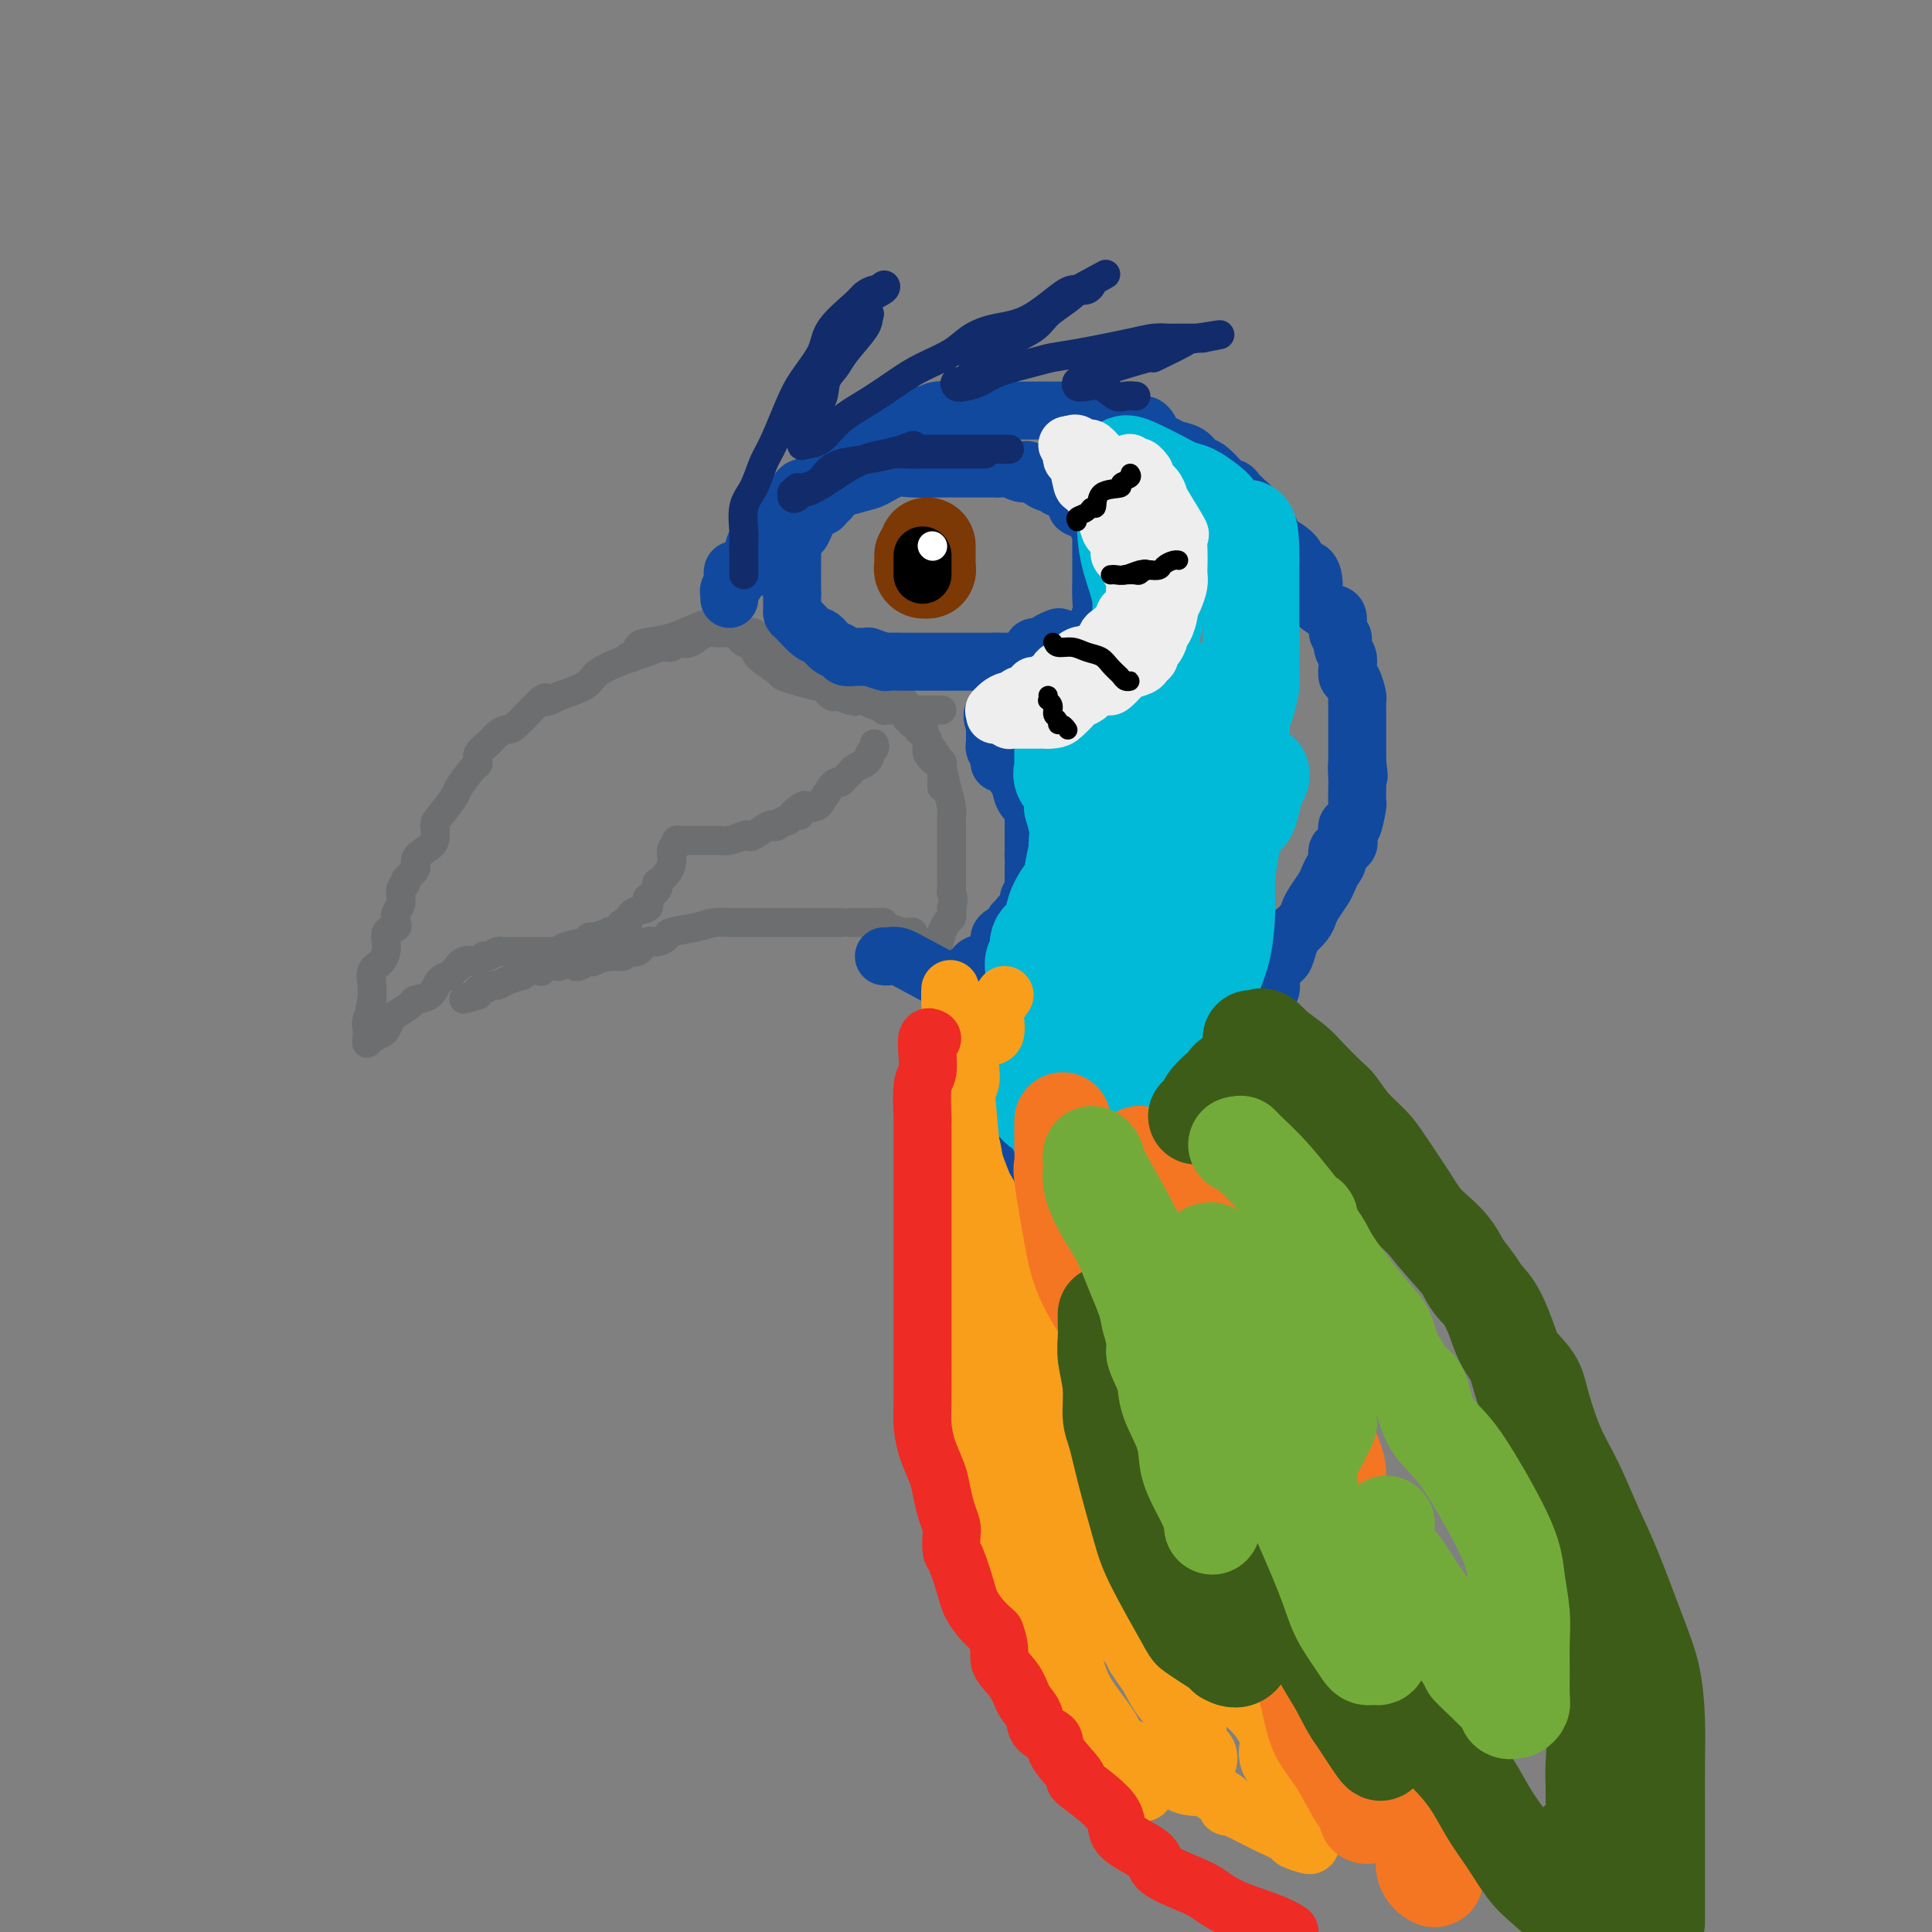 <svg viewBox='0 0 400 400' version='1.1' xmlns='http://www.w3.org/2000/svg' xmlns:xlink='http://www.w3.org/1999/xlink'><rect x="0" y="0" width="400" height="400" fill="#808080" stroke="none"/><g fill='none' stroke='rgb(109,110,112)' stroke-width='6' stroke-linecap='round' stroke-linejoin='round'><path d='M130,136c0.339,0.201 0.677,0.401 1,0c0.323,-0.401 0.629,-1.404 1,-2c0.371,-0.596 0.807,-0.787 2,-1c1.193,-0.213 3.145,-0.450 5,-1c1.855,-0.550 3.614,-1.415 5,-2c1.386,-0.585 2.399,-0.890 3,-1c0.601,-0.110 0.788,-0.026 1,0c0.212,0.026 0.448,-0.008 1,0c0.552,0.008 1.420,0.057 2,0c0.580,-0.057 0.874,-0.222 1,0c0.126,0.222 0.086,0.829 0,1c-0.086,0.171 -0.217,-0.095 0,0c0.217,0.095 0.784,0.550 1,1c0.216,0.450 0.082,0.896 0,1c-0.082,0.104 -0.113,-0.133 0,0c0.113,0.133 0.368,0.638 1,1c0.632,0.362 1.641,0.583 2,1c0.359,0.417 0.069,1.030 1,2c0.931,0.970 3.085,2.296 4,3c0.915,0.704 0.592,0.784 1,1c0.408,0.216 1.549,0.566 3,1c1.451,0.434 3.214,0.951 4,1c0.786,0.049 0.596,-0.372 1,0c0.404,0.372 1.401,1.535 2,2c0.599,0.465 0.799,0.233 1,0'/><path d='M173,144c2.002,0.708 1.006,-0.022 1,0c-0.006,0.022 0.979,0.794 2,1c1.021,0.206 2.077,-0.155 3,0c0.923,0.155 1.714,0.826 3,1c1.286,0.174 3.067,-0.150 4,0c0.933,0.150 1.019,0.772 2,1c0.981,0.228 2.857,0.061 4,0c1.143,-0.061 1.552,-0.016 2,0c0.448,0.016 0.934,0.004 1,0c0.066,-0.004 -0.289,-0.001 -1,0c-0.711,0.001 -1.776,0.000 -2,0c-0.224,-0.000 0.395,-0.000 0,0c-0.395,0.000 -1.804,0.001 -3,0c-1.196,-0.001 -2.180,-0.004 -3,0c-0.820,0.004 -1.476,0.016 -2,0c-0.524,-0.016 -0.917,-0.060 -1,0c-0.083,0.060 0.143,0.222 0,0c-0.143,-0.222 -0.654,-0.829 -1,-1c-0.346,-0.171 -0.527,0.094 -1,0c-0.473,-0.094 -1.236,-0.547 -2,-1'/><path d='M179,145c-2.759,-0.133 -1.656,0.536 -2,0c-0.344,-0.536 -2.133,-2.276 -3,-3c-0.867,-0.724 -0.810,-0.432 -2,-1c-1.190,-0.568 -3.628,-1.995 -5,-3c-1.372,-1.005 -1.679,-1.589 -2,-2c-0.321,-0.411 -0.658,-0.649 -1,-1c-0.342,-0.351 -0.691,-0.816 -1,-1c-0.309,-0.184 -0.580,-0.087 -1,0c-0.420,0.087 -0.991,0.163 -1,0c-0.009,-0.163 0.542,-0.566 0,-1c-0.542,-0.434 -2.178,-0.901 -3,-1c-0.822,-0.099 -0.832,0.170 -1,0c-0.168,-0.170 -0.496,-0.778 -1,-1c-0.504,-0.222 -1.185,-0.059 -2,0c-0.815,0.059 -1.764,0.014 -2,0c-0.236,-0.014 0.243,0.004 0,0c-0.243,-0.004 -1.206,-0.029 -2,0c-0.794,0.029 -1.417,0.112 -2,0c-0.583,-0.112 -1.125,-0.418 -2,0c-0.875,0.418 -2.082,1.561 -3,2c-0.918,0.439 -1.548,0.173 -2,0c-0.452,-0.173 -0.727,-0.254 -1,0c-0.273,0.254 -0.544,0.845 -1,1c-0.456,0.155 -1.095,-0.124 -2,0c-0.905,0.124 -2.074,0.652 -3,1c-0.926,0.348 -1.607,0.516 -3,1c-1.393,0.484 -3.497,1.284 -5,2c-1.503,0.716 -2.405,1.347 -3,2c-0.595,0.653 -0.884,1.330 -2,2c-1.116,0.670 -3.058,1.335 -5,2'/><path d='M116,144c-3.014,1.542 -3.048,1.396 -3,1c0.048,-0.396 0.179,-1.042 -1,0c-1.179,1.042 -3.668,3.773 -5,5c-1.332,1.227 -1.505,0.949 -2,1c-0.495,0.051 -1.310,0.430 -2,1c-0.690,0.570 -1.254,1.330 -2,2c-0.746,0.670 -1.675,1.252 -2,2c-0.325,0.748 -0.045,1.664 0,2c0.045,0.336 -0.146,0.091 -1,1c-0.854,0.909 -2.371,2.971 -3,4c-0.629,1.029 -0.370,1.024 -1,2c-0.630,0.976 -2.149,2.933 -3,4c-0.851,1.067 -1.035,1.244 -1,2c0.035,0.756 0.289,2.090 0,3c-0.289,0.910 -1.120,1.396 -2,2c-0.880,0.604 -1.809,1.326 -2,2c-0.191,0.674 0.356,1.301 0,2c-0.356,0.699 -1.616,1.471 -2,2c-0.384,0.529 0.107,0.814 0,1c-0.107,0.186 -0.811,0.274 -1,1c-0.189,0.726 0.138,2.091 0,3c-0.138,0.909 -0.740,1.363 -1,2c-0.260,0.637 -0.176,1.459 0,2c0.176,0.541 0.446,0.802 0,1c-0.446,0.198 -1.608,0.335 -2,1c-0.392,0.665 -0.014,1.860 0,3c0.014,1.140 -0.336,2.225 -1,3c-0.664,0.775 -1.642,1.239 -2,2c-0.358,0.761 -0.096,1.820 0,3c0.096,1.180 0.028,2.480 0,3c-0.028,0.520 -0.014,0.260 0,0'/><path d='M77,207c-1.022,4.223 -0.078,2.281 0,2c0.078,-0.281 -0.711,1.100 -1,2c-0.289,0.900 -0.078,1.318 0,2c0.078,0.682 0.025,1.629 0,2c-0.025,0.371 -0.020,0.166 0,0c0.020,-0.166 0.056,-0.292 0,0c-0.056,0.292 -0.204,1.003 0,1c0.204,-0.003 0.761,-0.721 1,-1c0.239,-0.279 0.158,-0.120 0,0c-0.158,0.120 -0.395,0.202 0,0c0.395,-0.202 1.423,-0.688 2,-1c0.577,-0.312 0.702,-0.451 1,-1c0.298,-0.549 0.769,-1.507 1,-2c0.231,-0.493 0.222,-0.521 1,-1c0.778,-0.479 2.345,-1.410 3,-2c0.655,-0.590 0.399,-0.841 1,-1c0.601,-0.159 2.058,-0.228 3,-1c0.942,-0.772 1.369,-2.246 2,-3c0.631,-0.754 1.466,-0.787 2,-1c0.534,-0.213 0.767,-0.607 1,-1'/><path d='M94,201c2.980,-2.333 1.429,-1.165 1,-1c-0.429,0.165 0.265,-0.673 1,-1c0.735,-0.327 1.510,-0.144 2,0c0.490,0.144 0.695,0.249 1,0c0.305,-0.249 0.711,-0.851 1,-1c0.289,-0.149 0.463,0.156 1,0c0.537,-0.156 1.439,-0.774 2,-1c0.561,-0.226 0.780,-0.061 1,0c0.220,0.061 0.439,0.016 1,0c0.561,-0.016 1.463,-0.004 2,0c0.537,0.004 0.707,0.001 1,0c0.293,-0.001 0.708,-0.000 1,0c0.292,0.000 0.459,-0.000 1,0c0.541,0.000 1.455,0.001 2,0c0.545,-0.001 0.720,-0.003 1,0c0.280,0.003 0.663,0.012 1,0c0.337,-0.012 0.626,-0.046 1,0c0.374,0.046 0.833,0.171 1,0c0.167,-0.171 0.042,-0.638 1,-1c0.958,-0.362 2.998,-0.619 4,-1c1.002,-0.381 0.964,-0.884 1,-1c0.036,-0.116 0.146,0.157 1,0c0.854,-0.157 2.453,-0.744 3,-1c0.547,-0.256 0.042,-0.181 0,0c-0.042,0.181 0.378,0.467 1,0c0.622,-0.467 1.446,-1.686 2,-2c0.554,-0.314 0.839,0.277 1,0c0.161,-0.277 0.197,-1.421 1,-2c0.803,-0.579 2.372,-0.594 3,-1c0.628,-0.406 0.314,-1.203 0,-2'/><path d='M134,186c3.211,-2.357 2.237,-2.751 2,-3c-0.237,-0.249 0.262,-0.353 1,-1c0.738,-0.647 1.713,-1.837 2,-3c0.287,-1.163 -0.116,-2.297 0,-3c0.116,-0.703 0.752,-0.973 1,-1c0.248,-0.027 0.109,0.189 0,0c-0.109,-0.189 -0.189,-0.783 0,-1c0.189,-0.217 0.646,-0.058 1,0c0.354,0.058 0.604,0.016 1,0c0.396,-0.016 0.937,-0.004 1,0c0.063,0.004 -0.352,0.001 0,0c0.352,-0.001 1.470,-0.001 2,0c0.530,0.001 0.472,0.001 1,0c0.528,-0.001 1.640,-0.004 2,0c0.360,0.004 -0.033,0.015 0,0c0.033,-0.015 0.493,-0.054 1,0c0.507,0.054 1.060,0.203 2,0c0.940,-0.203 2.265,-0.759 3,-1c0.735,-0.241 0.879,-0.169 1,0c0.121,0.169 0.217,0.434 1,0c0.783,-0.434 2.251,-1.565 3,-2c0.749,-0.435 0.778,-0.172 1,0c0.222,0.172 0.637,0.252 1,0c0.363,-0.252 0.675,-0.837 1,-1c0.325,-0.163 0.664,0.096 1,0c0.336,-0.096 0.668,-0.548 1,-1'/><path d='M164,169c3.446,-0.654 0.560,0.213 0,0c-0.560,-0.213 1.207,-1.504 2,-2c0.793,-0.496 0.613,-0.197 1,0c0.387,0.197 1.343,0.292 2,0c0.657,-0.292 1.016,-0.972 1,-1c-0.016,-0.028 -0.408,0.596 0,0c0.408,-0.596 1.615,-2.411 2,-3c0.385,-0.589 -0.051,0.049 0,0c0.051,-0.049 0.590,-0.786 1,-1c0.410,-0.214 0.692,0.096 1,0c0.308,-0.096 0.642,-0.599 1,-1c0.358,-0.401 0.741,-0.699 1,-1c0.259,-0.301 0.394,-0.606 1,-1c0.606,-0.394 1.683,-0.879 2,-1c0.317,-0.121 -0.125,0.122 0,0c0.125,-0.122 0.818,-0.607 1,-1c0.182,-0.393 -0.147,-0.693 0,-1c0.147,-0.307 0.770,-0.621 1,-1c0.230,-0.379 0.066,-0.823 0,-1c-0.066,-0.177 -0.033,-0.089 0,0'/><path d='M119,200c0.231,0.111 0.463,0.222 1,0c0.537,-0.222 1.380,-0.776 2,-1c0.620,-0.224 1.016,-0.117 1,0c-0.016,0.117 -0.443,0.244 0,0c0.443,-0.244 1.757,-0.858 3,-1c1.243,-0.142 2.416,0.187 3,0c0.584,-0.187 0.581,-0.890 1,-1c0.419,-0.110 1.261,0.374 2,0c0.739,-0.374 1.377,-1.606 2,-2c0.623,-0.394 1.233,0.048 2,0c0.767,-0.048 1.691,-0.587 2,-1c0.309,-0.413 0.004,-0.699 1,-1c0.996,-0.301 3.293,-0.617 5,-1c1.707,-0.383 2.824,-0.835 4,-1c1.176,-0.165 2.412,-0.044 3,0c0.588,0.044 0.528,0.012 1,0c0.472,-0.012 1.476,-0.003 2,0c0.524,0.003 0.567,0.001 1,0c0.433,-0.001 1.255,-0.000 2,0c0.745,0.000 1.412,0.000 2,0c0.588,-0.000 1.098,-0.000 2,0c0.902,0.000 2.195,0.000 3,0c0.805,-0.000 1.122,-0.000 2,0c0.878,0.000 2.318,0.000 3,0c0.682,-0.000 0.607,-0.000 1,0c0.393,0.000 1.255,0.000 2,0c0.745,-0.000 1.372,-0.000 2,0'/><path d='M174,191c4.388,0.000 2.359,0.000 2,0c-0.359,-0.000 0.951,-0.001 2,0c1.049,0.001 1.837,0.003 2,0c0.163,-0.003 -0.300,-0.011 0,0c0.300,0.011 1.363,0.041 2,0c0.637,-0.041 0.849,-0.154 1,0c0.151,0.154 0.241,0.577 1,1c0.759,0.423 2.189,0.848 3,1c0.811,0.152 1.005,0.031 1,0c-0.005,-0.031 -0.207,0.029 0,0c0.207,-0.029 0.825,-0.148 1,0c0.175,0.148 -0.093,0.561 0,1c0.093,0.439 0.546,0.902 1,1c0.454,0.098 0.909,-0.171 1,0c0.091,0.171 -0.183,0.781 0,1c0.183,0.219 0.824,0.047 1,0c0.176,-0.047 -0.111,0.032 0,0c0.111,-0.032 0.621,-0.173 1,0c0.379,0.173 0.627,0.661 1,0c0.373,-0.661 0.871,-2.470 1,-3c0.129,-0.530 -0.110,0.219 0,0c0.110,-0.219 0.568,-1.405 1,-2c0.432,-0.595 0.838,-0.599 1,-1c0.162,-0.401 0.081,-1.201 0,-2'/><path d='M197,188c0.619,-1.881 0.166,-2.582 0,-3c-0.166,-0.418 -0.044,-0.553 0,-1c0.044,-0.447 0.012,-1.207 0,-2c-0.012,-0.793 -0.003,-1.620 0,-2c0.003,-0.380 0.001,-0.315 0,-1c-0.001,-0.685 0.001,-2.122 0,-3c-0.001,-0.878 -0.003,-1.198 0,-2c0.003,-0.802 0.011,-2.087 0,-3c-0.011,-0.913 -0.040,-1.453 0,-2c0.040,-0.547 0.148,-1.099 0,-2c-0.148,-0.901 -0.551,-2.150 -1,-4c-0.449,-1.850 -0.942,-4.302 -1,-5c-0.058,-0.698 0.320,0.356 0,0c-0.320,-0.356 -1.336,-2.123 -2,-3c-0.664,-0.877 -0.974,-0.866 -1,-1c-0.026,-0.134 0.231,-0.415 0,-1c-0.231,-0.585 -0.952,-1.474 -1,-2c-0.048,-0.526 0.575,-0.691 0,-1c-0.575,-0.309 -2.348,-0.764 -3,-1c-0.652,-0.236 -0.185,-0.255 0,-1c0.185,-0.745 0.086,-2.217 -1,-3c-1.086,-0.783 -3.158,-0.878 -4,-1c-0.842,-0.122 -0.453,-0.270 -1,-1c-0.547,-0.730 -2.031,-2.041 -3,-3c-0.969,-0.959 -1.422,-1.567 -2,-2c-0.578,-0.433 -1.282,-0.691 -2,-1c-0.718,-0.309 -1.450,-0.671 -2,-1c-0.550,-0.329 -0.917,-0.627 -1,-1c-0.083,-0.373 0.119,-0.821 0,-1c-0.119,-0.179 -0.560,-0.090 -1,0'/><path d='M171,134c-2.667,-1.833 -1.333,-0.917 0,0'/><path d='M132,195c-0.419,0.301 -0.838,0.602 -1,1c-0.162,0.398 -0.068,0.891 0,1c0.068,0.109 0.110,-0.168 -1,0c-1.110,0.168 -3.372,0.781 -4,1c-0.628,0.219 0.379,0.045 0,0c-0.379,-0.045 -2.142,0.041 -3,0c-0.858,-0.041 -0.811,-0.208 -1,0c-0.189,0.208 -0.614,0.792 -1,1c-0.386,0.208 -0.732,0.042 -1,0c-0.268,-0.042 -0.456,0.040 -1,0c-0.544,-0.040 -1.442,-0.203 -2,0c-0.558,0.203 -0.775,0.773 -1,1c-0.225,0.227 -0.458,0.112 -1,0c-0.542,-0.112 -1.393,-0.222 -2,0c-0.607,0.222 -0.969,0.777 -1,1c-0.031,0.223 0.269,0.115 0,0c-0.269,-0.115 -1.109,-0.237 -2,0c-0.891,0.237 -1.834,0.833 -2,1c-0.166,0.167 0.447,-0.095 0,0c-0.447,0.095 -1.952,0.548 -3,1c-1.048,0.452 -1.640,0.905 -2,1c-0.360,0.095 -0.489,-0.168 -1,0c-0.511,0.168 -1.405,0.767 -2,1c-0.595,0.233 -0.891,0.101 -1,0c-0.109,-0.101 -0.031,-0.172 0,0c0.031,0.172 0.016,0.586 0,1'/><path d='M99,206c-5.356,1.711 -2.244,0.489 -1,0c1.244,-0.489 0.622,-0.244 0,0'/><path d='M174,142c-0.097,0.002 -0.195,0.004 0,0c0.195,-0.004 0.682,-0.015 1,0c0.318,0.015 0.467,0.054 1,0c0.533,-0.054 1.449,-0.203 2,0c0.551,0.203 0.736,0.757 1,1c0.264,0.243 0.605,0.176 1,0c0.395,-0.176 0.842,-0.460 1,0c0.158,0.460 0.028,1.663 0,2c-0.028,0.337 0.048,-0.193 1,0c0.952,0.193 2.781,1.109 4,2c1.219,0.891 1.829,1.759 2,2c0.171,0.241 -0.095,-0.143 0,0c0.095,0.143 0.552,0.815 1,1c0.448,0.185 0.889,-0.117 1,0c0.111,0.117 -0.107,0.652 0,1c0.107,0.348 0.540,0.509 1,1c0.460,0.491 0.946,1.312 1,2c0.054,0.688 -0.325,1.242 0,2c0.325,0.758 1.355,1.719 2,2c0.645,0.281 0.904,-0.117 1,0c0.096,0.117 0.027,0.748 0,1c-0.027,0.252 -0.014,0.126 0,0'/><path d='M195,159c0.000,0.226 0.000,0.452 0,1c0.000,0.548 0.000,1.417 0,2c0.000,0.583 0.000,0.881 0,1c0.000,0.119 0.000,0.060 0,0'/></g>
<g fill='none' stroke='rgb(17,73,159)' stroke-width='12' stroke-linecap='round' stroke-linejoin='round'><path d='M151,124c0.029,-0.337 0.057,-0.673 0,-1c-0.057,-0.327 -0.201,-0.644 0,-1c0.201,-0.356 0.747,-0.750 1,-1c0.253,-0.250 0.214,-0.357 0,-1c-0.214,-0.643 -0.602,-1.822 0,-2c0.602,-0.178 2.195,0.646 3,0c0.805,-0.646 0.822,-2.761 1,-4c0.178,-1.239 0.516,-1.602 1,-2c0.484,-0.398 1.113,-0.831 2,-2c0.887,-1.169 2.031,-3.074 3,-4c0.969,-0.926 1.764,-0.875 2,-1c0.236,-0.125 -0.088,-0.428 0,-1c0.088,-0.572 0.586,-1.413 1,-2c0.414,-0.587 0.744,-0.921 1,-1c0.256,-0.079 0.438,0.096 1,0c0.562,-0.096 1.502,-0.464 2,-1c0.498,-0.536 0.552,-1.239 1,-2c0.448,-0.761 1.290,-1.581 2,-2c0.710,-0.419 1.289,-0.437 2,-1c0.711,-0.563 1.552,-1.670 2,-2c0.448,-0.330 0.501,0.118 1,0c0.499,-0.118 1.445,-0.801 2,-1c0.555,-0.199 0.719,0.088 1,0c0.281,-0.088 0.678,-0.549 1,-1c0.322,-0.451 0.570,-0.891 1,-1c0.430,-0.109 1.043,0.115 1,0c-0.043,-0.115 -0.744,-0.567 0,-1c0.744,-0.433 2.931,-0.847 4,-1c1.069,-0.153 1.020,-0.044 1,0c-0.020,0.044 -0.010,0.022 0,0'/><path d='M188,88c4.041,-2.480 3.142,-2.181 3,-2c-0.142,0.181 0.473,0.245 1,0c0.527,-0.245 0.966,-0.798 2,-1c1.034,-0.202 2.664,-0.054 3,0c0.336,0.054 -0.623,0.015 0,0c0.623,-0.015 2.828,-0.004 4,0c1.172,0.004 1.312,0.001 2,0c0.688,-0.001 1.924,-0.000 3,0c1.076,0.000 1.993,0.000 3,0c1.007,-0.000 2.103,-0.000 3,0c0.897,0.000 1.594,0.000 2,0c0.406,-0.000 0.521,-0.000 1,0c0.479,0.000 1.321,0.000 2,0c0.679,-0.000 1.194,-0.001 2,0c0.806,0.001 1.902,0.003 3,0c1.098,-0.003 2.196,-0.011 3,0c0.804,0.011 1.312,0.040 2,0c0.688,-0.040 1.554,-0.150 2,0c0.446,0.150 0.473,0.562 1,1c0.527,0.438 1.556,0.904 2,1c0.444,0.096 0.303,-0.178 1,0c0.697,0.178 2.231,0.807 3,1c0.769,0.193 0.771,-0.050 1,0c0.229,0.050 0.684,0.394 1,1c0.316,0.606 0.493,1.476 1,2c0.507,0.524 1.342,0.702 2,1c0.658,0.298 1.138,0.715 2,1c0.862,0.285 2.107,0.437 3,1c0.893,0.563 1.433,1.536 2,2c0.567,0.464 1.162,0.418 2,1c0.838,0.582 1.919,1.791 3,3'/><path d='M253,100c4.058,2.441 2.203,1.042 2,1c-0.203,-0.042 1.245,1.273 2,2c0.755,0.727 0.815,0.866 1,1c0.185,0.134 0.495,0.265 1,1c0.505,0.735 1.205,2.076 2,3c0.795,0.924 1.683,1.433 2,2c0.317,0.567 0.061,1.194 1,2c0.939,0.806 3.073,1.791 4,3c0.927,1.209 0.646,2.642 1,3c0.354,0.358 1.341,-0.360 2,0c0.659,0.360 0.990,1.796 1,3c0.010,1.204 -0.300,2.176 0,3c0.300,0.824 1.209,1.501 2,2c0.791,0.499 1.465,0.819 2,1c0.535,0.181 0.932,0.223 1,1c0.068,0.777 -0.192,2.291 0,3c0.192,0.709 0.835,0.614 1,1c0.165,0.386 -0.149,1.253 0,2c0.149,0.747 0.762,1.374 1,2c0.238,0.626 0.102,1.252 0,2c-0.102,0.748 -0.171,1.617 0,2c0.171,0.383 0.582,0.278 1,1c0.418,0.722 0.844,2.269 1,3c0.156,0.731 0.042,0.645 0,1c-0.042,0.355 -0.011,1.150 0,2c0.011,0.850 0.003,1.756 0,2c-0.003,0.244 -0.001,-0.175 0,0c0.001,0.175 0.000,0.944 0,2c-0.000,1.056 -0.000,2.400 0,3c0.000,0.600 0.000,0.457 0,1c-0.000,0.543 -0.000,1.771 0,3'/><path d='M281,158c0.619,4.765 0.167,1.679 0,1c-0.167,-0.679 -0.047,1.049 0,2c0.047,0.951 0.023,1.125 0,2c-0.023,0.875 -0.045,2.450 0,3c0.045,0.550 0.158,0.074 0,1c-0.158,0.926 -0.586,3.256 -1,4c-0.414,0.744 -0.814,-0.096 -1,0c-0.186,0.096 -0.158,1.128 0,2c0.158,0.872 0.445,1.585 0,2c-0.445,0.415 -1.624,0.533 -2,1c-0.376,0.467 0.050,1.284 0,2c-0.050,0.716 -0.577,1.333 -1,2c-0.423,0.667 -0.742,1.386 -1,2c-0.258,0.614 -0.455,1.125 -1,2c-0.545,0.875 -1.438,2.114 -2,3c-0.562,0.886 -0.795,1.419 -1,2c-0.205,0.581 -0.384,1.210 -1,2c-0.616,0.790 -1.671,1.742 -2,2c-0.329,0.258 0.067,-0.177 0,0c-0.067,0.177 -0.597,0.966 -1,2c-0.403,1.034 -0.680,2.312 -1,3c-0.320,0.688 -0.682,0.786 -1,1c-0.318,0.214 -0.592,0.544 -1,1c-0.408,0.456 -0.949,1.038 -1,2c-0.051,0.962 0.389,2.303 0,3c-0.389,0.697 -1.607,0.749 -2,1c-0.393,0.251 0.038,0.700 0,1c-0.038,0.300 -0.546,0.452 -1,1c-0.454,0.548 -0.853,1.494 -1,2c-0.147,0.506 -0.042,0.573 0,1c0.042,0.427 0.021,1.213 0,2'/><path d='M259,213c-3.332,6.064 -1.663,2.224 -1,1c0.663,-1.224 0.321,0.167 0,1c-0.321,0.833 -0.622,1.109 -1,2c-0.378,0.891 -0.833,2.398 -1,3c-0.167,0.602 -0.045,0.297 0,1c0.045,0.703 0.012,2.412 0,3c-0.012,0.588 -0.003,0.056 0,0c0.003,-0.056 0.001,0.366 0,1c-0.001,0.634 -0.000,1.480 0,2c0.000,0.520 0.000,0.714 0,1c-0.000,0.286 -0.000,0.665 0,1c0.000,0.335 0.000,0.626 0,1c-0.000,0.374 -0.000,0.832 0,1c0.000,0.168 0.000,0.048 0,0c-0.000,-0.048 -0.000,-0.024 0,0'/><path d='M183,198c0.269,0.036 0.538,0.071 1,0c0.462,-0.071 1.116,-0.249 2,0c0.884,0.249 1.997,0.924 4,2c2.003,1.076 4.897,2.552 7,4c2.103,1.448 3.415,2.869 5,4c1.585,1.131 3.444,1.973 4,3c0.556,1.027 -0.191,2.237 0,3c0.191,0.763 1.319,1.077 2,1c0.681,-0.077 0.915,-0.544 1,0c0.085,0.544 0.020,2.099 0,3c-0.020,0.901 0.006,1.146 0,2c-0.006,0.854 -0.044,2.316 0,3c0.044,0.684 0.169,0.591 0,2c-0.169,1.409 -0.632,4.319 -1,6c-0.368,1.681 -0.642,2.134 -1,3c-0.358,0.866 -0.799,2.144 -1,3c-0.201,0.856 -0.160,1.291 0,2c0.160,0.709 0.439,1.693 0,3c-0.439,1.307 -1.596,2.938 -2,4c-0.404,1.062 -0.055,1.555 0,2c0.055,0.445 -0.185,0.842 -1,2c-0.815,1.158 -2.205,3.078 -3,4c-0.795,0.922 -0.997,0.845 -1,1c-0.003,0.155 0.191,0.542 0,1c-0.191,0.458 -0.769,0.988 -1,1c-0.231,0.012 -0.116,-0.494 0,-1'/><path d='M198,256c-1.108,2.212 0.124,0.742 1,-1c0.876,-1.742 1.398,-3.758 2,-5c0.602,-1.242 1.286,-1.711 2,-3c0.714,-1.289 1.459,-3.398 2,-5c0.541,-1.602 0.877,-2.698 1,-4c0.123,-1.302 0.033,-2.810 0,-4c-0.033,-1.190 -0.009,-2.063 0,-3c0.009,-0.937 0.003,-1.939 0,-3c-0.003,-1.061 -0.004,-2.181 0,-3c0.004,-0.819 0.013,-1.336 0,-2c-0.013,-0.664 -0.049,-1.476 0,-3c0.049,-1.524 0.181,-3.760 0,-5c-0.181,-1.240 -0.675,-1.485 -1,-2c-0.325,-0.515 -0.480,-1.301 -1,-2c-0.520,-0.699 -1.406,-1.311 -2,-2c-0.594,-0.689 -0.895,-1.456 -1,-2c-0.105,-0.544 -0.014,-0.867 0,-1c0.014,-0.133 -0.049,-0.077 0,0c0.049,0.077 0.209,0.175 0,0c-0.209,-0.175 -0.787,-0.624 -1,-1c-0.213,-0.376 -0.061,-0.679 0,-1c0.061,-0.321 0.030,-0.661 0,-1'/><path d='M200,203c-0.718,-1.974 0.486,-0.910 1,-1c0.514,-0.090 0.338,-1.332 1,-2c0.662,-0.668 2.162,-0.760 3,-1c0.838,-0.240 1.016,-0.629 1,-1c-0.016,-0.371 -0.225,-0.726 0,-1c0.225,-0.274 0.884,-0.469 1,-1c0.116,-0.531 -0.310,-1.400 0,-2c0.310,-0.600 1.355,-0.930 2,-1c0.645,-0.070 0.890,0.122 1,0c0.110,-0.122 0.085,-0.558 0,-1c-0.085,-0.442 -0.229,-0.891 0,-1c0.229,-0.109 0.831,0.122 1,0c0.169,-0.122 -0.094,-0.596 0,-1c0.094,-0.404 0.547,-0.739 1,-1c0.453,-0.261 0.906,-0.447 1,-1c0.094,-0.553 -0.171,-1.473 0,-2c0.171,-0.527 0.778,-0.663 1,-1c0.222,-0.337 0.060,-0.877 0,-1c-0.060,-0.123 -0.016,0.170 0,0c0.016,-0.170 0.004,-0.802 0,-1c-0.004,-0.198 -0.001,0.040 0,0c0.001,-0.040 0.000,-0.357 0,-1c-0.000,-0.643 -0.000,-1.612 0,-2c0.000,-0.388 0.000,-0.194 0,0'/><path d='M214,180c0.155,-1.586 0.041,-1.551 0,-2c-0.041,-0.449 -0.011,-1.381 0,-2c0.011,-0.619 0.003,-0.926 0,-1c-0.003,-0.074 -0.001,0.083 0,0c0.001,-0.083 -0.000,-0.407 0,-1c0.000,-0.593 0.002,-1.453 0,-2c-0.002,-0.547 -0.008,-0.779 0,-1c0.008,-0.221 0.028,-0.432 0,-1c-0.028,-0.568 -0.105,-1.493 0,-2c0.105,-0.507 0.393,-0.595 0,-1c-0.393,-0.405 -1.468,-1.127 -2,-2c-0.532,-0.873 -0.521,-1.897 -1,-3c-0.479,-1.103 -1.448,-2.284 -2,-3c-0.552,-0.716 -0.688,-0.965 -1,-1c-0.312,-0.035 -0.802,0.144 -1,0c-0.198,-0.144 -0.106,-0.613 0,-1c0.106,-0.387 0.224,-0.694 0,-1c-0.224,-0.306 -0.792,-0.610 -1,-1c-0.208,-0.390 -0.056,-0.865 0,-1c0.056,-0.135 0.015,0.069 0,0c-0.015,-0.069 -0.004,-0.410 0,-1c0.004,-0.590 0.001,-1.428 0,-2c-0.001,-0.572 -0.000,-0.878 0,-1c0.000,-0.122 0.000,-0.061 0,0'/><path d='M206,150c-1.174,-3.031 -0.109,-1.609 0,-1c0.109,0.609 -0.739,0.404 0,0c0.739,-0.404 3.066,-1.009 4,-1c0.934,0.009 0.477,0.631 1,0c0.523,-0.631 2.027,-2.514 3,-3c0.973,-0.486 1.417,0.424 2,0c0.583,-0.424 1.307,-2.182 2,-3c0.693,-0.818 1.356,-0.695 2,-1c0.644,-0.305 1.268,-1.040 2,-2c0.732,-0.960 1.573,-2.147 2,-3c0.427,-0.853 0.440,-1.371 1,-2c0.560,-0.629 1.667,-1.370 2,-2c0.333,-0.630 -0.107,-1.151 0,-2c0.107,-0.849 0.761,-2.028 1,-3c0.239,-0.972 0.064,-1.737 0,-3c-0.064,-1.263 -0.017,-3.023 0,-4c0.017,-0.977 0.004,-1.170 0,-2c-0.004,-0.830 -0.000,-2.298 0,-3c0.000,-0.702 -0.004,-0.639 0,-1c0.004,-0.361 0.014,-1.147 0,-2c-0.014,-0.853 -0.054,-1.772 0,-2c0.054,-0.228 0.202,0.235 0,0c-0.202,-0.235 -0.753,-1.167 -1,-2c-0.247,-0.833 -0.190,-1.567 -1,-2c-0.810,-0.433 -2.489,-0.565 -3,-1c-0.511,-0.435 0.145,-1.173 0,-2c-0.145,-0.827 -1.091,-1.744 -2,-2c-0.909,-0.256 -1.780,0.148 -2,0c-0.220,-0.148 0.210,-0.847 0,-1c-0.210,-0.153 -1.060,0.242 -2,0c-0.940,-0.242 -1.970,-1.121 -3,-2'/><path d='M214,98c-2.310,-1.486 -1.584,-0.202 -2,0c-0.416,0.202 -1.974,-0.678 -3,-1c-1.026,-0.322 -1.519,-0.086 -2,0c-0.481,0.086 -0.951,0.023 -1,0c-0.049,-0.023 0.324,-0.006 0,0c-0.324,0.006 -1.346,0.002 -2,0c-0.654,-0.002 -0.939,-0.002 -2,0c-1.061,0.002 -2.896,0.007 -4,0c-1.104,-0.007 -1.476,-0.028 -3,0c-1.524,0.028 -4.198,0.103 -6,0c-1.802,-0.103 -2.731,-0.383 -4,0c-1.269,0.383 -2.879,1.430 -4,2c-1.121,0.570 -1.754,0.663 -3,1c-1.246,0.337 -3.107,0.917 -4,1c-0.893,0.083 -0.819,-0.332 -1,0c-0.181,0.332 -0.615,1.411 -1,2c-0.385,0.589 -0.719,0.689 -1,1c-0.281,0.311 -0.510,0.832 -1,1c-0.490,0.168 -1.242,-0.016 -2,1c-0.758,1.016 -1.524,3.230 -2,4c-0.476,0.770 -0.664,0.094 -1,0c-0.336,-0.094 -0.822,0.395 -1,1c-0.178,0.605 -0.048,1.325 0,2c0.048,0.675 0.013,1.306 0,2c-0.013,0.694 -0.003,1.450 0,2c0.003,0.550 0.001,0.893 0,1c-0.001,0.107 -0.000,-0.023 0,0c0.000,0.023 0.000,0.198 0,1c-0.000,0.802 -0.000,2.229 0,3c0.000,0.771 0.000,0.885 0,1'/><path d='M164,123c0.000,1.438 0.001,0.032 0,0c-0.001,-0.032 -0.005,1.309 0,2c0.005,0.691 0.018,0.733 0,1c-0.018,0.267 -0.066,0.758 0,1c0.066,0.242 0.245,0.236 1,1c0.755,0.764 2.085,2.300 3,3c0.915,0.700 1.415,0.566 2,1c0.585,0.434 1.256,1.437 2,2c0.744,0.563 1.561,0.687 2,1c0.439,0.313 0.500,0.816 1,1c0.500,0.184 1.437,0.048 2,0c0.563,-0.048 0.750,-0.009 1,0c0.250,0.009 0.562,-0.012 1,0c0.438,0.012 1.004,0.056 1,0c-0.004,-0.056 -0.576,-0.211 0,0c0.576,0.211 2.300,0.789 3,1c0.700,0.211 0.375,0.057 1,0c0.625,-0.057 2.201,-0.015 3,0c0.799,0.015 0.819,0.004 1,0c0.181,-0.004 0.521,-0.001 1,0c0.479,0.001 1.098,0.000 2,0c0.902,-0.000 2.086,-0.000 3,0c0.914,0.000 1.558,0.000 2,0c0.442,-0.000 0.682,-0.000 1,0c0.318,0.000 0.713,0.000 1,0c0.287,-0.000 0.466,-0.000 1,0c0.534,0.000 1.422,0.000 2,0c0.578,-0.000 0.846,-0.000 1,0c0.154,0.000 0.195,0.000 1,0c0.805,-0.000 2.373,-0.000 3,0c0.627,0.000 0.314,0.000 0,0'/><path d='M206,137c4.914,0.154 1.698,0.037 1,0c-0.698,-0.037 1.122,0.004 2,0c0.878,-0.004 0.813,-0.052 1,0c0.187,0.052 0.624,0.206 1,0c0.376,-0.206 0.690,-0.772 1,-1c0.310,-0.228 0.617,-0.118 1,0c0.383,0.118 0.842,0.242 1,0c0.158,-0.242 0.016,-0.852 0,-1c-0.016,-0.148 0.094,0.167 0,0c-0.094,-0.167 -0.393,-0.815 0,-1c0.393,-0.185 1.478,0.094 2,0c0.522,-0.094 0.480,-0.561 1,-1c0.520,-0.439 1.602,-0.849 2,-1c0.398,-0.151 0.114,-0.043 0,0c-0.114,0.043 -0.057,0.022 0,0'/></g>
<g fill='none' stroke='rgb(0,186,216)' stroke-width='20' stroke-linecap='round' stroke-linejoin='round'><path d='M238,121c0.030,0.333 0.061,0.667 0,1c-0.061,0.333 -0.213,0.666 0,1c0.213,0.334 0.790,0.670 1,1c0.210,0.330 0.053,0.655 0,1c-0.053,0.345 -0.003,0.710 0,1c0.003,0.290 -0.043,0.503 0,1c0.043,0.497 0.173,1.277 0,2c-0.173,0.723 -0.651,1.390 -1,2c-0.349,0.610 -0.570,1.162 -1,2c-0.430,0.838 -1.068,1.961 -2,3c-0.932,1.039 -2.158,1.995 -3,3c-0.842,1.005 -1.300,2.058 -2,3c-0.700,0.942 -1.640,1.772 -2,2c-0.360,0.228 -0.138,-0.148 0,0c0.138,0.148 0.193,0.818 0,1c-0.193,0.182 -0.634,-0.123 -1,0c-0.366,0.123 -0.656,0.676 -1,1c-0.344,0.324 -0.741,0.419 -1,1c-0.259,0.581 -0.381,1.647 -1,2c-0.619,0.353 -1.735,-0.007 -2,0c-0.265,0.007 0.321,0.381 0,1c-0.321,0.619 -1.550,1.484 -2,2c-0.450,0.516 -0.121,0.684 0,1c0.121,0.316 0.033,0.780 0,1c-0.033,0.220 -0.011,0.195 0,1c0.011,0.805 0.010,2.442 0,3c-0.010,0.558 -0.030,0.039 0,0c0.030,-0.039 0.111,0.402 0,1c-0.111,0.598 -0.415,1.353 0,2c0.415,0.647 1.547,1.185 2,2c0.453,0.815 0.226,1.908 0,3'/><path d='M222,166c0.249,2.194 -0.128,0.678 0,1c0.128,0.322 0.763,2.481 1,4c0.237,1.519 0.078,2.396 0,3c-0.078,0.604 -0.076,0.934 0,1c0.076,0.066 0.224,-0.131 0,1c-0.224,1.131 -0.820,3.590 -1,5c-0.180,1.410 0.055,1.771 0,2c-0.055,0.229 -0.401,0.325 -1,1c-0.599,0.675 -1.452,1.929 -2,3c-0.548,1.071 -0.792,1.960 -1,3c-0.208,1.040 -0.381,2.233 -1,3c-0.619,0.767 -1.682,1.109 -2,2c-0.318,0.891 0.111,2.331 0,3c-0.111,0.669 -0.762,0.569 -1,1c-0.238,0.431 -0.064,1.394 0,2c0.064,0.606 0.017,0.853 0,1c-0.017,0.147 -0.005,0.192 0,1c0.005,0.808 0.001,2.378 0,3c-0.001,0.622 -0.000,0.295 0,1c0.000,0.705 0.001,2.443 0,4c-0.001,1.557 -0.002,2.934 0,4c0.002,1.066 0.006,1.820 0,3c-0.006,1.180 -0.023,2.788 0,4c0.023,1.212 0.087,2.030 0,3c-0.087,0.970 -0.326,2.091 0,3c0.326,0.909 1.218,1.606 2,2c0.782,0.394 1.453,0.487 2,1c0.547,0.513 0.971,1.447 1,2c0.029,0.553 -0.338,0.726 0,1c0.338,0.274 1.382,0.650 2,1c0.618,0.350 0.809,0.675 1,1'/><path d='M222,236c1.296,1.178 0.535,0.122 1,0c0.465,-0.122 2.157,0.691 3,1c0.843,0.309 0.837,0.115 1,0c0.163,-0.115 0.494,-0.152 1,0c0.506,0.152 1.187,0.493 2,0c0.813,-0.493 1.757,-1.821 3,-3c1.243,-1.179 2.786,-2.208 4,-3c1.214,-0.792 2.101,-1.346 3,-3c0.899,-1.654 1.812,-4.409 3,-6c1.188,-1.591 2.650,-2.018 3,-3c0.350,-0.982 -0.414,-2.519 0,-4c0.414,-1.481 2.005,-2.908 3,-5c0.995,-2.092 1.394,-4.850 2,-7c0.606,-2.150 1.420,-3.690 2,-6c0.580,-2.310 0.925,-5.388 1,-8c0.075,-2.612 -0.119,-4.757 0,-7c0.119,-2.243 0.553,-4.585 1,-7c0.447,-2.415 0.907,-4.904 1,-7c0.093,-2.096 -0.182,-3.799 0,-6c0.182,-2.201 0.819,-4.898 1,-7c0.181,-2.102 -0.095,-3.607 0,-5c0.095,-1.393 0.561,-2.675 1,-4c0.439,-1.325 0.850,-2.695 1,-4c0.150,-1.305 0.040,-2.547 0,-4c-0.040,-1.453 -0.011,-3.116 0,-4c0.011,-0.884 0.003,-0.987 0,-2c-0.003,-1.013 -0.001,-2.934 0,-4c0.001,-1.066 0.000,-1.275 0,-2c-0.000,-0.725 -0.000,-1.964 0,-3c0.000,-1.036 0.000,-1.867 0,-3c-0.000,-1.133 -0.000,-2.566 0,-4'/><path d='M259,116c0.146,-11.796 -1.990,-4.784 -3,-3c-1.010,1.784 -0.892,-1.658 -1,-3c-0.108,-1.342 -0.440,-0.582 -1,-1c-0.560,-0.418 -1.349,-2.013 -2,-3c-0.651,-0.987 -1.163,-1.367 -2,-2c-0.837,-0.633 -1.997,-1.520 -3,-2c-1.003,-0.480 -1.848,-0.554 -3,-1c-1.152,-0.446 -2.610,-1.264 -4,-2c-1.390,-0.736 -2.712,-1.391 -4,-2c-1.288,-0.609 -2.542,-1.172 -3,-1c-0.458,0.172 -0.121,1.078 0,2c0.121,0.922 0.026,1.859 0,3c-0.026,1.141 0.017,2.487 0,4c-0.017,1.513 -0.096,3.192 0,5c0.096,1.808 0.365,3.745 1,6c0.635,2.255 1.634,4.829 2,7c0.366,2.171 0.099,3.941 0,6c-0.099,2.059 -0.032,4.408 0,7c0.032,2.592 0.027,5.428 0,8c-0.027,2.572 -0.078,4.879 0,7c0.078,2.121 0.284,4.055 -1,7c-1.284,2.945 -4.060,6.900 -5,9c-0.940,2.100 -0.046,2.347 -1,5c-0.954,2.653 -3.757,7.714 -5,11c-1.243,3.286 -0.927,4.796 -1,7c-0.073,2.204 -0.537,5.102 -1,8'/><path d='M222,198c-2.531,8.075 -1.859,4.763 0,7c1.859,2.237 4.906,10.024 6,13c1.094,2.976 0.234,1.142 0,0c-0.234,-1.142 0.159,-1.591 1,-3c0.841,-1.409 2.130,-3.778 3,-6c0.870,-2.222 1.319,-4.297 2,-6c0.681,-1.703 1.593,-3.035 2,-4c0.407,-0.965 0.310,-1.564 1,-3c0.690,-1.436 2.168,-3.709 3,-5c0.832,-1.291 1.018,-1.601 1,-2c-0.018,-0.399 -0.239,-0.886 0,-3c0.239,-2.114 0.938,-5.856 2,-9c1.062,-3.144 2.489,-5.689 3,-8c0.511,-2.311 0.108,-4.389 0,-8c-0.108,-3.611 0.080,-8.754 0,-11c-0.080,-2.246 -0.429,-1.595 0,-2c0.429,-0.405 1.634,-1.865 2,-3c0.366,-1.135 -0.108,-1.943 0,-2c0.108,-0.057 0.798,0.639 1,1c0.202,0.361 -0.085,0.389 0,1c0.085,0.611 0.543,1.806 1,3'/><path d='M250,148c0.429,1.343 0.501,3.200 1,5c0.499,1.800 1.425,3.544 2,5c0.575,1.456 0.798,2.626 1,4c0.202,1.374 0.383,2.953 1,4c0.617,1.047 1.671,1.564 2,2c0.329,0.436 -0.066,0.793 0,1c0.066,0.207 0.592,0.265 1,0c0.408,-0.265 0.697,-0.855 1,-2c0.303,-1.145 0.620,-2.847 1,-4c0.380,-1.153 0.823,-1.758 1,-2c0.177,-0.242 0.089,-0.121 0,0'/><path d='M261,160c0.000,0.000 0.100,0.100 0.1,0.1'/></g>
<g fill='none' stroke='rgb(238,238,238)' stroke-width='12' stroke-linecap='round' stroke-linejoin='round'><path d='M206,148c0.051,-0.485 0.101,-0.969 0,-1c-0.101,-0.031 -0.355,0.393 0,0c0.355,-0.393 1.317,-1.602 3,-2c1.683,-0.398 4.085,0.014 5,0c0.915,-0.014 0.342,-0.454 1,-1c0.658,-0.546 2.548,-1.198 4,-2c1.452,-0.802 2.468,-1.754 3,-2c0.532,-0.246 0.581,0.215 1,0c0.419,-0.215 1.208,-1.105 2,-2c0.792,-0.895 1.587,-1.796 2,-2c0.413,-0.204 0.443,0.290 1,0c0.557,-0.290 1.640,-1.362 2,-2c0.360,-0.638 -0.005,-0.840 0,-1c0.005,-0.160 0.379,-0.276 1,-1c0.621,-0.724 1.490,-2.056 2,-3c0.510,-0.944 0.662,-1.501 1,-2c0.338,-0.499 0.861,-0.941 1,-1c0.139,-0.059 -0.106,0.265 0,0c0.106,-0.265 0.564,-1.119 1,-2c0.436,-0.881 0.849,-1.788 1,-3c0.151,-1.212 0.041,-2.728 0,-3c-0.041,-0.272 -0.011,0.699 0,0c0.011,-0.699 0.004,-3.069 0,-4c-0.004,-0.931 -0.004,-0.423 0,-1c0.004,-0.577 0.012,-2.237 0,-3c-0.012,-0.763 -0.044,-0.627 0,-1c0.044,-0.373 0.166,-1.254 0,-2c-0.166,-0.746 -0.619,-1.356 -1,-2c-0.381,-0.644 -0.691,-1.322 -1,-2'/><path d='M235,103c-0.240,-3.230 0.160,-2.305 0,-2c-0.160,0.305 -0.879,-0.008 -1,0c-0.121,0.008 0.357,0.339 0,0c-0.357,-0.339 -1.548,-1.348 -2,-2c-0.452,-0.652 -0.165,-0.947 0,-1c0.165,-0.053 0.209,0.136 0,0c-0.209,-0.136 -0.672,-0.597 -1,-1c-0.328,-0.403 -0.521,-0.749 -1,-1c-0.479,-0.251 -1.243,-0.406 -2,-1c-0.757,-0.594 -1.508,-1.627 -2,-2c-0.492,-0.373 -0.724,-0.087 -1,0c-0.276,0.087 -0.596,-0.027 -1,0c-0.404,0.027 -0.892,0.193 -1,0c-0.108,-0.193 0.163,-0.744 0,-1c-0.163,-0.256 -0.761,-0.216 -1,0c-0.239,0.216 -0.120,0.608 0,1'/><path d='M222,93c-2.014,-1.591 -0.550,-0.569 0,0c0.550,0.569 0.187,0.685 0,1c-0.187,0.315 -0.197,0.830 0,1c0.197,0.170 0.602,-0.007 1,1c0.398,1.007 0.789,3.196 1,4c0.211,0.804 0.241,0.224 1,1c0.759,0.776 2.246,2.908 3,4c0.754,1.092 0.776,1.143 1,2c0.224,0.857 0.649,2.520 1,3c0.351,0.480 0.628,-0.223 1,0c0.372,0.223 0.840,1.373 1,2c0.160,0.627 0.014,0.732 0,1c-0.014,0.268 0.105,0.700 0,1c-0.105,0.300 -0.435,0.469 0,1c0.435,0.531 1.633,1.424 2,2c0.367,0.576 -0.098,0.836 0,1c0.098,0.164 0.759,0.232 1,1c0.241,0.768 0.062,2.234 0,3c-0.062,0.766 -0.006,0.831 0,1c0.006,0.169 -0.039,0.443 0,1c0.039,0.557 0.161,1.396 0,2c-0.161,0.604 -0.607,0.973 -1,1c-0.393,0.027 -0.734,-0.287 -1,0c-0.266,0.287 -0.455,1.176 -1,2c-0.545,0.824 -1.444,1.583 -2,2c-0.556,0.417 -0.768,0.493 -1,1c-0.232,0.507 -0.486,1.444 -1,2c-0.514,0.556 -1.290,0.730 -2,1c-0.710,0.270 -1.355,0.635 -2,1'/><path d='M224,136c-1.655,2.178 -0.292,0.624 0,0c0.292,-0.624 -0.485,-0.317 -1,0c-0.515,0.317 -0.767,0.644 -1,1c-0.233,0.356 -0.447,0.740 -1,1c-0.553,0.260 -1.444,0.394 -2,1c-0.556,0.606 -0.775,1.682 -1,2c-0.225,0.318 -0.456,-0.121 -1,0c-0.544,0.121 -1.403,0.803 -2,1c-0.597,0.197 -0.933,-0.092 -1,0c-0.067,0.092 0.136,0.565 0,1c-0.136,0.435 -0.611,0.833 -1,1c-0.389,0.167 -0.692,0.104 -1,0c-0.308,-0.104 -0.622,-0.249 -1,0c-0.378,0.249 -0.819,0.894 -1,1c-0.181,0.106 -0.102,-0.325 0,0c0.102,0.325 0.226,1.408 0,2c-0.226,0.592 -0.800,0.695 -1,1c-0.200,0.305 -0.024,0.814 0,1c0.024,0.186 -0.104,0.050 0,0c0.104,-0.050 0.440,-0.013 1,0c0.560,0.013 1.343,0.004 2,0c0.657,-0.004 1.188,-0.001 2,0c0.812,0.001 1.906,0.001 3,0'/><path d='M217,149c1.804,0.037 2.312,-0.371 3,-1c0.688,-0.629 1.554,-1.479 2,-2c0.446,-0.521 0.471,-0.712 1,-1c0.529,-0.288 1.560,-0.672 2,-1c0.440,-0.328 0.287,-0.599 1,-1c0.713,-0.401 2.293,-0.934 3,-1c0.707,-0.066 0.542,0.333 1,0c0.458,-0.333 1.538,-1.399 2,-2c0.462,-0.601 0.305,-0.739 1,-1c0.695,-0.261 2.241,-0.646 3,-1c0.759,-0.354 0.729,-0.676 1,-1c0.271,-0.324 0.842,-0.651 1,-1c0.158,-0.349 -0.099,-0.721 0,-1c0.099,-0.279 0.552,-0.464 1,-1c0.448,-0.536 0.890,-1.424 1,-2c0.110,-0.576 -0.111,-0.839 0,-1c0.111,-0.161 0.555,-0.221 1,-1c0.445,-0.779 0.890,-2.278 1,-3c0.110,-0.722 -0.114,-0.668 0,-1c0.114,-0.332 0.567,-1.050 1,-2c0.433,-0.950 0.847,-2.133 1,-3c0.153,-0.867 0.044,-1.419 0,-2c-0.044,-0.581 -0.022,-1.192 0,-2c0.022,-0.808 0.045,-1.812 0,-3c-0.045,-1.188 -0.157,-2.559 0,-3c0.157,-0.441 0.585,0.047 0,-1c-0.585,-1.047 -2.182,-3.629 -3,-5c-0.818,-1.371 -0.859,-1.533 -1,-2c-0.141,-0.467 -0.384,-1.241 -1,-2c-0.616,-0.759 -1.605,-1.503 -2,-2c-0.395,-0.497 -0.198,-0.749 0,-1'/><path d='M237,98c-1.476,-2.179 -1.667,-1.125 -2,-1c-0.333,0.125 -0.810,-0.679 -1,-1c-0.190,-0.321 -0.095,-0.161 0,0'/></g>
<g fill='none' stroke='rgb(0,0,0)' stroke-width='4' stroke-linecap='round' stroke-linejoin='round'><path d='M223,108c-0.205,-0.346 -0.409,-0.692 0,-1c0.409,-0.308 1.432,-0.579 2,-1c0.568,-0.421 0.682,-0.991 1,-1c0.318,-0.009 0.839,0.545 1,0c0.161,-0.545 -0.037,-2.188 1,-3c1.037,-0.812 3.311,-0.792 4,-1c0.689,-0.208 -0.207,-0.643 0,-1c0.207,-0.357 1.517,-0.634 2,-1c0.483,-0.366 0.138,-0.819 0,-1c-0.138,-0.181 -0.069,-0.091 0,0'/><path d='M230,119c-0.074,0.008 -0.147,0.016 0,0c0.147,-0.016 0.516,-0.056 1,0c0.484,0.056 1.084,0.208 2,0c0.916,-0.208 2.147,-0.778 3,-1c0.853,-0.222 1.329,-0.098 2,0c0.671,0.098 1.537,0.169 2,0c0.463,-0.169 0.523,-0.578 1,-1c0.477,-0.422 1.370,-0.855 2,-1c0.630,-0.145 0.999,-0.000 1,0c0.001,0.000 -0.364,-0.144 -1,0c-0.636,0.144 -1.543,0.574 -2,1c-0.457,0.426 -0.463,0.846 -1,1c-0.537,0.154 -1.606,0.041 -2,0c-0.394,-0.041 -0.113,-0.012 0,0c0.113,0.012 0.056,0.006 0,0'/><path d='M238,118c-1.014,0.326 -1.050,0.140 -1,0c0.050,-0.140 0.185,-0.234 0,0c-0.185,0.234 -0.689,0.795 -1,1c-0.311,0.205 -0.430,0.055 -1,0c-0.570,-0.055 -1.591,-0.016 -2,0c-0.409,0.016 -0.204,0.008 0,0'/><path d='M232,140c-0.076,-0.115 -0.152,-0.229 0,0c0.152,0.229 0.532,0.802 1,1c0.468,0.198 1.024,0.022 1,0c-0.024,-0.022 -0.628,0.111 -1,0c-0.372,-0.111 -0.511,-0.464 -1,-1c-0.489,-0.536 -1.329,-1.253 -2,-2c-0.671,-0.747 -1.175,-1.524 -2,-2c-0.825,-0.476 -1.973,-0.650 -3,-1c-1.027,-0.350 -1.935,-0.877 -3,-1c-1.065,-0.123 -2.287,0.159 -3,0c-0.713,-0.159 -0.918,-0.760 -1,-1c-0.082,-0.240 -0.041,-0.120 0,0'/><path d='M217,144c0.033,0.438 0.065,0.877 0,1c-0.065,0.123 -0.228,-0.068 0,0c0.228,0.068 0.849,0.395 1,1c0.151,0.605 -0.166,1.486 0,2c0.166,0.514 0.815,0.660 1,1c0.185,0.340 -0.095,0.875 0,1c0.095,0.125 0.564,-0.159 1,0c0.436,0.159 0.839,0.760 1,1c0.161,0.240 0.081,0.120 0,0'/></g>
<g fill='none' stroke='rgb(124,56,5)' stroke-width='20' stroke-linecap='round' stroke-linejoin='round'><path d='M191,115c0.022,0.733 0.044,1.467 0,2c-0.044,0.533 -0.156,0.867 0,1c0.156,0.133 0.578,0.067 1,0'/><path d='M192,118c0.155,0.287 0.041,-0.497 0,-1c-0.041,-0.503 -0.011,-0.727 0,-1c0.011,-0.273 0.003,-0.595 0,-1c-0.003,-0.405 -0.001,-0.892 0,-1c0.001,-0.108 0.000,0.163 0,0c-0.000,-0.163 -0.000,-0.761 0,-1c0.000,-0.239 0.000,-0.120 0,0'/></g>
<g fill='none' stroke='rgb(0,0,0)' stroke-width='12' stroke-linecap='round' stroke-linejoin='round'><path d='M191,115c0.000,0.339 0.000,0.678 0,1c0.000,0.322 0.000,0.626 0,1c0.000,0.374 0.000,0.819 0,1c0.000,0.181 0.000,0.100 0,0c0.000,-0.100 0.000,-0.219 0,0c0.000,0.219 0.000,0.777 0,1c0.000,0.223 0.000,0.112 0,0'/></g>
<g fill='none' stroke='rgb(255,255,255)' stroke-width='6' stroke-linecap='round' stroke-linejoin='round'><path d='M193,113c0.000,0.000 0.100,0.100 0.1,0.1'/></g>
<g fill='none' stroke='rgb(249,158,27)' stroke-width='12' stroke-linecap='round' stroke-linejoin='round'><path d='M208,206c-0.836,1.128 -1.671,2.257 -2,3c-0.329,0.743 -0.150,1.102 0,2c0.150,0.898 0.272,2.337 0,3c-0.272,0.663 -0.939,0.552 -2,1c-1.061,0.448 -2.517,1.457 -3,3c-0.483,1.543 0.007,3.620 0,5c-0.007,1.380 -0.510,2.064 -1,3c-0.490,0.936 -0.968,2.124 -1,3c-0.032,0.876 0.381,1.439 0,3c-0.381,1.561 -1.555,4.119 -2,7c-0.445,2.881 -0.162,6.086 0,8c0.162,1.914 0.201,2.538 0,4c-0.201,1.462 -0.642,3.762 -1,6c-0.358,2.238 -0.632,4.414 -1,6c-0.368,1.586 -0.831,2.583 -1,4c-0.169,1.417 -0.046,3.253 0,5c0.046,1.747 0.014,3.406 0,5c-0.014,1.594 -0.010,3.124 0,5c0.010,1.876 0.025,4.096 0,6c-0.025,1.904 -0.091,3.490 0,5c0.091,1.510 0.339,2.944 1,5c0.661,2.056 1.737,4.735 2,7c0.263,2.265 -0.285,4.118 0,6c0.285,1.882 1.403,3.795 2,6c0.597,2.205 0.673,4.701 2,7c1.327,2.299 3.906,4.400 5,6c1.094,1.600 0.702,2.699 1,4c0.298,1.301 1.286,2.802 2,4c0.714,1.198 1.154,2.092 2,3c0.846,0.908 2.099,1.831 3,3c0.901,1.169 1.451,2.585 2,4'/><path d='M216,348c3.165,4.444 3.578,3.555 4,4c0.422,0.445 0.855,2.225 3,4c2.145,1.775 6.004,3.547 9,5c2.996,1.453 5.129,2.588 7,4c1.871,1.412 3.480,3.103 5,4c1.520,0.897 2.953,1.001 4,1c1.047,-0.001 1.710,-0.105 2,0c0.290,0.105 0.206,0.420 1,1c0.794,0.580 2.465,1.425 3,2c0.535,0.575 -0.067,0.879 0,1c0.067,0.121 0.802,0.059 1,0c0.198,-0.059 -0.142,-0.114 0,0c0.142,0.114 0.767,0.397 2,1c1.233,0.603 3.074,1.525 4,2c0.926,0.475 0.937,0.504 2,1c1.063,0.496 3.178,1.458 4,2c0.822,0.542 0.353,0.663 1,1c0.647,0.337 2.412,0.888 3,1c0.588,0.112 -0.001,-0.216 0,-1c0.001,-0.784 0.591,-2.025 0,-3c-0.591,-0.975 -2.365,-1.684 -3,-3c-0.635,-1.316 -0.133,-3.239 -1,-5c-0.867,-1.761 -3.105,-3.360 -4,-5c-0.895,-1.640 -0.448,-3.320 0,-5'/><path d='M263,360c-2.161,-4.684 -3.565,-5.394 -5,-7c-1.435,-1.606 -2.901,-4.107 -4,-6c-1.099,-1.893 -1.830,-3.178 -3,-5c-1.170,-1.822 -2.777,-4.180 -4,-6c-1.223,-1.820 -2.060,-3.102 -3,-5c-0.940,-1.898 -1.983,-4.411 -3,-6c-1.017,-1.589 -2.008,-2.255 -3,-4c-0.992,-1.745 -1.984,-4.568 -3,-7c-1.016,-2.432 -2.056,-4.474 -3,-6c-0.944,-1.526 -1.792,-2.535 -3,-5c-1.208,-2.465 -2.775,-6.387 -4,-9c-1.225,-2.613 -2.109,-3.916 -3,-6c-0.891,-2.084 -1.790,-4.948 -3,-7c-1.210,-2.052 -2.730,-3.292 -4,-5c-1.270,-1.708 -2.288,-3.884 -3,-6c-0.712,-2.116 -1.116,-4.172 -2,-6c-0.884,-1.828 -2.247,-3.428 -3,-5c-0.753,-1.572 -0.896,-3.117 -1,-5c-0.104,-1.883 -0.168,-4.106 -1,-6c-0.832,-1.894 -2.432,-3.460 -3,-5c-0.568,-1.540 -0.103,-3.054 -1,-6c-0.897,-2.946 -3.155,-7.322 -4,-9c-0.845,-1.678 -0.278,-0.656 0,-2c0.278,-1.344 0.267,-5.054 0,-7c-0.267,-1.946 -0.791,-2.127 -1,-2c-0.209,0.127 -0.105,0.564 0,1'/><path d='M196,218c-2.475,-7.670 -0.663,-0.846 0,2c0.663,2.846 0.178,1.712 0,3c-0.178,1.288 -0.048,4.996 0,8c0.048,3.004 0.013,5.302 0,8c-0.013,2.698 -0.004,5.795 0,9c0.004,3.205 0.003,6.517 0,10c-0.003,3.483 -0.007,7.138 0,11c0.007,3.862 0.027,7.932 0,12c-0.027,4.068 -0.101,8.133 0,12c0.101,3.867 0.375,7.536 1,11c0.625,3.464 1.599,6.722 3,10c1.401,3.278 3.228,6.577 5,10c1.772,3.423 3.490,6.971 5,10c1.510,3.029 2.813,5.538 5,9c2.187,3.462 5.258,7.877 7,11c1.742,3.123 2.153,4.955 3,6c0.847,1.045 2.129,1.302 3,2c0.871,0.698 1.332,1.837 2,3c0.668,1.163 1.542,2.351 2,3c0.458,0.649 0.500,0.759 1,1c0.500,0.241 1.457,0.613 2,1c0.543,0.387 0.673,0.788 1,1c0.327,0.212 0.850,0.236 1,0c0.150,-0.236 -0.073,-0.733 0,-1c0.073,-0.267 0.443,-0.303 0,-1c-0.443,-0.697 -1.698,-2.056 -3,-4c-1.302,-1.944 -2.651,-4.472 -4,-7'/><path d='M230,358c-1.983,-3.326 -4.440,-5.640 -6,-9c-1.560,-3.360 -2.222,-7.764 -4,-11c-1.778,-3.236 -4.672,-5.303 -6,-8c-1.328,-2.697 -1.090,-6.024 -2,-9c-0.910,-2.976 -2.968,-5.600 -4,-8c-1.032,-2.400 -1.037,-4.576 -2,-8c-0.963,-3.424 -2.885,-8.095 -4,-11c-1.115,-2.905 -1.423,-4.042 -2,-6c-0.577,-1.958 -1.423,-4.735 -2,-7c-0.577,-2.265 -0.887,-4.018 -1,-6c-0.113,-1.982 -0.030,-4.191 0,-6c0.030,-1.809 0.008,-3.216 0,-5c-0.008,-1.784 -0.002,-3.943 0,-6c0.002,-2.057 0.001,-4.011 0,-6c-0.001,-1.989 -0.000,-4.012 0,-6c0.000,-1.988 0.000,-3.942 0,-6c-0.000,-2.058 -0.000,-4.222 0,-6c0.000,-1.778 0.000,-3.171 0,-5c-0.000,-1.829 -0.000,-4.093 0,-5c0.000,-0.907 0.000,-0.455 0,-1c-0.000,-0.545 -0.000,-2.085 0,-3c0.000,-0.915 0.000,-1.204 0,-2c-0.000,-0.796 -0.000,-2.099 0,-3c0.000,-0.901 0.000,-1.399 0,-2c-0.000,-0.601 -0.000,-1.305 0,-2c0.000,-0.695 0.000,-1.379 0,-2c-0.000,-0.621 -0.000,-1.177 0,-1c0.000,0.177 0.000,1.089 0,2'/><path d='M197,210c-0.280,-10.785 -0.479,-2.248 0,2c0.479,4.248 1.636,4.209 2,5c0.364,0.791 -0.065,2.414 0,4c0.065,1.586 0.622,3.134 1,6c0.378,2.866 0.575,7.048 1,10c0.425,2.952 1.078,4.673 2,7c0.922,2.327 2.114,5.258 3,8c0.886,2.742 1.466,5.294 2,8c0.534,2.706 1.021,5.565 2,9c0.979,3.435 2.451,7.447 3,11c0.549,3.553 0.174,6.648 1,10c0.826,3.352 2.851,6.960 4,10c1.149,3.040 1.420,5.511 2,8c0.580,2.489 1.470,4.997 3,9c1.530,4.003 3.702,9.501 5,13c1.298,3.499 1.723,5.000 3,7c1.277,2.000 3.405,4.499 5,7c1.595,2.501 2.655,5.004 4,7c1.345,1.996 2.973,3.486 4,5c1.027,1.514 1.452,3.052 2,4c0.548,0.948 1.220,1.306 2,2c0.780,0.694 1.667,1.725 2,2c0.333,0.275 0.113,-0.206 0,0c-0.113,0.206 -0.119,1.099 0,1c0.119,-0.099 0.362,-1.192 0,-2c-0.362,-0.808 -1.328,-1.333 -2,-2c-0.672,-0.667 -1.049,-1.476 -2,-3c-0.951,-1.524 -2.475,-3.762 -4,-6'/><path d='M242,352c-1.636,-2.692 -1.726,-3.423 -2,-5c-0.274,-1.577 -0.732,-4.002 -3,-8c-2.268,-3.998 -6.345,-9.570 -9,-14c-2.655,-4.430 -3.888,-7.719 -6,-11c-2.112,-3.281 -5.105,-6.556 -7,-10c-1.895,-3.444 -2.694,-7.059 -4,-10c-1.306,-2.941 -3.121,-5.209 -4,-8c-0.879,-2.791 -0.824,-6.104 -1,-9c-0.176,-2.896 -0.583,-5.375 -1,-7c-0.417,-1.625 -0.843,-2.395 -1,-3c-0.157,-0.605 -0.044,-1.045 0,-1c0.044,0.045 0.019,0.575 0,1c-0.019,0.425 -0.031,0.744 0,2c0.031,1.256 0.107,3.447 0,5c-0.107,1.553 -0.395,2.466 0,4c0.395,1.534 1.474,3.689 2,6c0.526,2.311 0.500,4.777 1,7c0.500,2.223 1.527,4.203 3,8c1.473,3.797 3.394,9.412 5,13c1.606,3.588 2.899,5.148 4,7c1.101,1.852 2.011,3.996 3,6c0.989,2.004 2.058,3.869 3,5c0.942,1.131 1.758,1.530 3,3c1.242,1.470 2.911,4.011 4,5c1.089,0.989 1.597,0.425 2,1c0.403,0.575 0.702,2.287 1,4'/><path d='M235,343c3.596,5.458 2.584,3.603 3,3c0.416,-0.603 2.258,0.048 3,1c0.742,0.952 0.385,2.206 1,3c0.615,0.794 2.202,1.127 3,2c0.798,0.873 0.807,2.284 1,3c0.193,0.716 0.572,0.735 1,1c0.428,0.265 0.906,0.776 1,1c0.094,0.224 -0.196,0.159 -1,-1c-0.804,-1.159 -2.123,-3.414 -3,-5c-0.877,-1.586 -1.312,-2.505 -3,-5c-1.688,-2.495 -4.631,-6.567 -7,-10c-2.369,-3.433 -4.166,-6.226 -6,-9c-1.834,-2.774 -3.707,-5.528 -5,-8c-1.293,-2.472 -2.006,-4.663 -3,-7c-0.994,-2.337 -2.268,-4.822 -3,-6c-0.732,-1.178 -0.924,-1.051 -1,-1c-0.076,0.051 -0.038,0.025 0,0'/></g>
<g fill='none' stroke='rgb(244,118,35)' stroke-width='20' stroke-linecap='round' stroke-linejoin='round'><path d='M220,232c0.003,0.088 0.007,0.177 0,1c-0.007,0.823 -0.024,2.381 0,4c0.024,1.619 0.091,3.298 0,4c-0.091,0.702 -0.338,0.426 0,3c0.338,2.574 1.261,7.997 2,12c0.739,4.003 1.294,6.586 3,10c1.706,3.414 4.562,7.660 7,11c2.438,3.340 4.457,5.775 6,8c1.543,2.225 2.609,4.240 3,5c0.391,0.760 0.108,0.265 0,0c-0.108,-0.265 -0.039,-0.302 0,-2c0.039,-1.698 0.050,-5.059 0,-7c-0.050,-1.941 -0.161,-2.461 0,-4c0.161,-1.539 0.593,-4.095 0,-9c-0.593,-4.905 -2.211,-12.159 -3,-17c-0.789,-4.841 -0.749,-7.270 -1,-9c-0.251,-1.730 -0.793,-2.761 -1,-3c-0.207,-0.239 -0.078,0.314 0,1c0.078,0.686 0.105,1.506 0,2c-0.105,0.494 -0.341,0.662 0,2c0.341,1.338 1.261,3.847 2,6c0.739,2.153 1.297,3.950 3,8c1.703,4.050 4.549,10.354 7,14c2.451,3.646 4.506,4.636 6,6c1.494,1.364 2.427,3.104 3,4c0.573,0.896 0.787,0.948 1,1'/><path d='M258,283c2.630,3.700 0.705,0.449 0,-1c-0.705,-1.449 -0.192,-1.095 0,-2c0.192,-0.905 0.062,-3.069 0,-5c-0.062,-1.931 -0.055,-3.630 0,-7c0.055,-3.370 0.159,-8.410 0,-12c-0.159,-3.590 -0.580,-5.731 -1,-10c-0.420,-4.269 -0.840,-10.668 -1,-13c-0.160,-2.332 -0.061,-0.597 0,0c0.061,0.597 0.083,0.056 0,1c-0.083,0.944 -0.273,3.373 0,5c0.273,1.627 1.007,2.453 2,4c0.993,1.547 2.243,3.815 3,6c0.757,2.185 1.021,4.288 2,7c0.979,2.712 2.673,6.032 4,9c1.327,2.968 2.287,5.584 3,10c0.713,4.416 1.180,10.632 2,15c0.820,4.368 1.994,6.888 3,9c1.006,2.112 1.845,3.815 2,6c0.155,2.185 -0.373,4.852 0,7c0.373,2.148 1.648,3.778 2,6c0.352,2.222 -0.218,5.037 0,7c0.218,1.963 1.223,3.072 2,5c0.777,1.928 1.324,4.673 2,7c0.676,2.327 1.479,4.236 2,6c0.521,1.764 0.761,3.382 1,5'/><path d='M286,348c2.441,12.001 0.545,5.503 0,5c-0.545,-0.503 0.261,4.987 1,8c0.739,3.013 1.411,3.548 2,5c0.589,1.452 1.094,3.819 2,6c0.906,2.181 2.214,4.175 3,6c0.786,1.825 1.050,3.481 1,5c-0.050,1.519 -0.414,2.900 0,4c0.414,1.100 1.605,1.918 2,2c0.395,0.082 -0.005,-0.572 0,-2c0.005,-1.428 0.415,-3.629 0,-5c-0.415,-1.371 -1.654,-1.912 -2,-4c-0.346,-2.088 0.200,-5.723 -1,-9c-1.200,-3.277 -4.147,-6.196 -6,-9c-1.853,-2.804 -2.613,-5.494 -4,-9c-1.387,-3.506 -3.402,-7.830 -5,-11c-1.598,-3.170 -2.777,-5.186 -4,-8c-1.223,-2.814 -2.488,-6.426 -4,-9c-1.512,-2.574 -3.270,-4.112 -5,-8c-1.730,-3.888 -3.430,-10.128 -5,-14c-1.570,-3.872 -3.008,-5.378 -4,-7c-0.992,-1.622 -1.536,-3.360 -2,-4c-0.464,-0.640 -0.847,-0.183 -1,0c-0.153,0.183 -0.077,0.091 0,0'/><path d='M254,290c-6.194,-12.211 -1.679,-3.237 0,1c1.679,4.237 0.523,3.738 0,5c-0.523,1.262 -0.413,4.283 0,7c0.413,2.717 1.128,5.128 2,8c0.872,2.872 1.900,6.205 3,9c1.100,2.795 2.271,5.051 3,8c0.729,2.949 1.016,6.592 2,9c0.984,2.408 2.665,3.580 4,6c1.335,2.420 2.323,6.087 3,9c0.677,2.913 1.043,5.070 2,7c0.957,1.930 2.505,3.632 4,6c1.495,2.368 2.935,5.402 4,7c1.065,1.598 1.753,1.761 2,2c0.247,0.239 0.054,0.555 0,1c-0.054,0.445 0.031,1.020 0,1c-0.031,-0.020 -0.180,-0.636 0,-1c0.180,-0.364 0.687,-0.476 0,-2c-0.687,-1.524 -2.569,-4.462 -4,-8c-1.431,-3.538 -2.410,-7.678 -4,-11c-1.590,-3.322 -3.792,-5.826 -6,-10c-2.208,-4.174 -4.424,-10.019 -6,-14c-1.576,-3.981 -2.514,-6.097 -3,-8c-0.486,-1.903 -0.522,-3.593 -1,-5c-0.478,-1.407 -1.398,-2.533 -2,-4c-0.602,-1.467 -0.886,-3.276 -1,-4c-0.114,-0.724 -0.057,-0.362 0,0'/><path d='M253,301c0.000,0.000 0.100,0.100 0.1,0.1'/></g>
<g fill='none' stroke='rgb(61,92,24)' stroke-width='20' stroke-linecap='round' stroke-linejoin='round'><path d='M259,215c0.335,-0.011 0.670,-0.022 1,0c0.330,0.022 0.657,0.077 1,0c0.343,-0.077 0.704,-0.286 1,0c0.296,0.286 0.527,1.067 1,2c0.473,0.933 1.186,2.017 2,3c0.814,0.983 1.728,1.865 3,3c1.272,1.135 2.903,2.523 5,5c2.097,2.477 4.660,6.042 7,9c2.340,2.958 4.455,5.307 7,8c2.545,2.693 5.518,5.729 8,8c2.482,2.271 4.474,3.776 6,6c1.526,2.224 2.587,5.166 4,7c1.413,1.834 3.179,2.559 5,6c1.821,3.441 3.696,9.596 5,14c1.304,4.404 2.036,7.056 3,10c0.964,2.944 2.161,6.180 3,9c0.839,2.820 1.319,5.226 2,8c0.681,2.774 1.563,5.918 2,9c0.437,3.082 0.429,6.102 1,9c0.571,2.898 1.722,5.673 2,9c0.278,3.327 -0.318,7.207 0,10c0.318,2.793 1.549,4.501 2,7c0.451,2.499 0.121,5.791 0,8c-0.121,2.209 -0.032,3.335 0,5c0.032,1.665 0.009,3.869 0,5c-0.009,1.131 -0.002,1.187 0,3c0.002,1.813 0.001,5.381 0,7c-0.001,1.619 -0.000,1.290 0,2c0.000,0.710 0.000,2.460 0,4c-0.000,1.540 -0.000,2.868 0,4c0.000,1.132 0.000,2.066 0,3'/><path d='M330,398c0.333,10.000 0.167,6.000 0,2'/><path d='M329,397c0.129,0.207 0.258,0.415 0,0c-0.258,-0.415 -0.904,-1.451 -1,-2c-0.096,-0.549 0.359,-0.609 0,-3c-0.359,-2.391 -1.531,-7.112 -2,-9c-0.469,-1.888 -0.234,-0.944 0,0'/><path d='M229,272c-0.009,0.590 -0.017,1.179 0,2c0.017,0.821 0.060,1.872 0,3c-0.060,1.128 -0.221,2.333 0,4c0.221,1.667 0.826,3.796 1,6c0.174,2.204 -0.081,4.484 0,6c0.081,1.516 0.498,2.270 1,4c0.502,1.730 1.089,4.438 2,8c0.911,3.562 2.148,7.980 3,11c0.852,3.020 1.321,4.644 3,8c1.679,3.356 4.569,8.444 6,11c1.431,2.556 1.403,2.580 2,3c0.597,0.420 1.818,1.236 3,2c1.182,0.764 2.326,1.478 3,2c0.674,0.522 0.877,0.854 1,1c0.123,0.146 0.166,0.107 0,0c-0.166,-0.107 -0.542,-0.281 0,0c0.542,0.281 2.002,1.019 3,0c0.998,-1.019 1.536,-3.794 2,-6c0.464,-2.206 0.856,-3.843 1,-6c0.144,-2.157 0.042,-4.834 0,-10c-0.042,-5.166 -0.022,-12.822 0,-15c0.022,-2.178 0.046,1.123 0,2c-0.046,0.877 -0.163,-0.670 0,0c0.163,0.670 0.604,3.558 1,6c0.396,2.442 0.745,4.438 2,7c1.255,2.562 3.415,5.690 5,9c1.585,3.310 2.596,6.803 4,10c1.404,3.197 3.202,6.099 5,9'/><path d='M277,349c2.845,5.564 2.959,5.476 4,7c1.041,1.524 3.011,4.662 4,6c0.989,1.338 0.997,0.878 1,0c0.003,-0.878 0.001,-2.173 0,-4c-0.001,-1.827 0.000,-4.185 0,-8c-0.000,-3.815 -0.002,-9.086 0,-12c0.002,-2.914 0.008,-3.470 0,-4c-0.008,-0.530 -0.031,-1.035 0,-1c0.031,0.035 0.115,0.611 0,1c-0.115,0.389 -0.429,0.593 0,2c0.429,1.407 1.601,4.017 3,7c1.399,2.983 3.024,6.340 4,9c0.976,2.660 1.304,4.624 3,7c1.696,2.376 4.762,5.165 7,8c2.238,2.835 3.648,5.715 5,8c1.352,2.285 2.647,3.976 4,6c1.353,2.024 2.766,4.382 4,6c1.234,1.618 2.290,2.495 4,4c1.710,1.505 4.076,3.636 6,5c1.924,1.364 3.407,1.961 5,3c1.593,1.039 3.297,2.519 5,4'/><path d='M343,398c-0.000,-0.005 -0.000,-0.010 0,0c0.000,0.010 0.001,0.036 0,-3c-0.001,-3.036 -0.002,-9.135 0,-13c0.002,-3.865 0.008,-5.496 0,-8c-0.008,-2.504 -0.028,-5.882 0,-9c0.028,-3.118 0.104,-5.975 0,-9c-0.104,-3.025 -0.390,-6.218 -1,-9c-0.610,-2.782 -1.545,-5.152 -3,-9c-1.455,-3.848 -3.430,-9.173 -5,-13c-1.570,-3.827 -2.735,-6.157 -4,-9c-1.265,-2.843 -2.629,-6.201 -4,-9c-1.371,-2.799 -2.750,-5.040 -4,-8c-1.250,-2.960 -2.370,-6.639 -3,-9c-0.630,-2.361 -0.768,-3.403 -2,-5c-1.232,-1.597 -3.557,-3.749 -5,-6c-1.443,-2.251 -2.002,-4.603 -3,-7c-0.998,-2.397 -2.434,-4.840 -4,-7c-1.566,-2.160 -3.261,-4.037 -5,-6c-1.739,-1.963 -3.522,-4.012 -5,-6c-1.478,-1.988 -2.651,-3.916 -4,-6c-1.349,-2.084 -2.873,-4.324 -4,-6c-1.127,-1.676 -1.856,-2.788 -3,-4c-1.144,-1.212 -2.703,-2.526 -4,-4c-1.297,-1.474 -2.334,-3.109 -3,-4c-0.666,-0.891 -0.963,-1.037 -2,-2c-1.037,-0.963 -2.814,-2.741 -4,-4c-1.186,-1.259 -1.782,-1.997 -3,-3c-1.218,-1.003 -3.059,-2.270 -4,-3c-0.941,-0.730 -0.983,-0.923 -1,-1c-0.017,-0.077 -0.008,-0.039 0,0'/><path d='M263,216c-3.336,-3.098 -1.175,-0.344 -2,2c-0.825,2.344 -4.635,4.278 -6,5c-1.365,0.722 -0.286,0.232 -1,1c-0.714,0.768 -3.222,2.793 -4,4c-0.778,1.207 0.175,1.594 0,2c-0.175,0.406 -1.479,0.830 -2,1c-0.521,0.170 -0.261,0.085 0,0'/></g>
<g fill='none' stroke='rgb(238,43,36)' stroke-width='12' stroke-linecap='round' stroke-linejoin='round'><path d='M193,215c-0.415,-0.230 -0.829,-0.460 -1,0c-0.171,0.460 -0.098,1.610 0,3c0.098,1.390 0.223,3.019 0,4c-0.223,0.981 -0.792,1.314 -1,3c-0.208,1.686 -0.056,4.724 0,6c0.056,1.276 0.015,0.790 0,2c-0.015,1.210 -0.004,4.114 0,6c0.004,1.886 0.001,2.752 0,4c-0.001,1.248 -0.000,2.878 0,4c0.000,1.122 0.000,1.738 0,3c-0.000,1.262 -0.000,3.171 0,4c0.000,0.829 0.000,0.577 0,2c-0.000,1.423 -0.000,4.521 0,6c0.000,1.479 0.000,1.340 0,2c-0.000,0.660 -0.001,2.117 0,5c0.001,2.883 0.002,7.190 0,9c-0.002,1.810 -0.008,1.124 0,3c0.008,1.876 0.030,6.315 0,9c-0.030,2.685 -0.110,3.618 0,5c0.110,1.382 0.412,3.214 1,5c0.588,1.786 1.464,3.527 2,5c0.536,1.473 0.731,2.679 1,4c0.269,1.321 0.610,2.759 1,4c0.390,1.241 0.829,2.286 1,3c0.171,0.714 0.072,1.096 0,2c-0.072,0.904 -0.119,2.328 0,3c0.119,0.672 0.405,0.592 1,2c0.595,1.408 1.500,4.305 2,6c0.500,1.695 0.596,2.187 1,3c0.404,0.813 1.115,1.947 2,3c0.885,1.053 1.942,2.027 3,3'/><path d='M206,338c1.461,3.801 0.613,4.804 1,6c0.387,1.196 2.010,2.585 3,4c0.990,1.415 1.347,2.854 2,4c0.653,1.146 1.604,1.997 2,3c0.396,1.003 0.239,2.159 1,3c0.761,0.841 2.440,1.368 3,2c0.560,0.632 0.001,1.368 1,3c0.999,1.632 3.558,4.159 4,5c0.442,0.841 -1.232,-0.004 0,1c1.232,1.004 5.369,3.859 7,6c1.631,2.141 0.757,3.570 2,5c1.243,1.430 4.604,2.861 6,4c1.396,1.139 0.828,1.985 2,3c1.172,1.015 4.085,2.197 6,3c1.915,0.803 2.833,1.225 4,2c1.167,0.775 2.583,1.901 5,3c2.417,1.099 5.833,2.171 8,3c2.167,0.829 3.083,1.414 4,2'/></g>
<g fill='none' stroke='rgb(115,171,58)' stroke-width='20' stroke-linecap='round' stroke-linejoin='round'><path d='M254,283c0.000,1.693 0.000,3.385 0,5c-0.000,1.615 -0.000,3.152 0,5c0.000,1.848 0.000,4.006 0,6c-0.000,1.994 -0.000,3.825 0,5c0.000,1.175 0.000,1.695 0,2c-0.000,0.305 -0.000,0.396 0,0c0.000,-0.396 0.000,-1.281 0,-2c-0.000,-0.719 -0.000,-1.274 0,-4c0.000,-2.726 0.000,-7.623 0,-12c-0.000,-4.377 -0.002,-8.235 0,-11c0.002,-2.765 0.006,-4.438 0,-5c-0.006,-0.562 -0.021,-0.012 0,1c0.021,1.012 0.080,2.486 0,3c-0.080,0.514 -0.299,0.068 0,1c0.299,0.932 1.116,3.241 2,6c0.884,2.759 1.836,5.969 3,9c1.164,3.031 2.542,5.882 4,9c1.458,3.118 2.996,6.502 5,11c2.004,4.498 4.473,10.109 6,14c1.527,3.891 2.111,6.062 3,8c0.889,1.938 2.084,3.644 3,5c0.916,1.356 1.555,2.364 2,3c0.445,0.636 0.697,0.902 1,1c0.303,0.098 0.658,0.028 1,0c0.342,-0.028 0.671,-0.014 1,0'/><path d='M285,343c1.403,0.477 0.912,-2.832 1,-5c0.088,-2.168 0.756,-3.197 1,-5c0.244,-1.803 0.063,-4.380 0,-7c-0.063,-2.620 -0.007,-5.282 0,-7c0.007,-1.718 -0.034,-2.493 0,-3c0.034,-0.507 0.144,-0.747 0,0c-0.144,0.747 -0.543,2.481 0,4c0.543,1.519 2.029,2.825 3,4c0.971,1.175 1.429,2.220 4,6c2.571,3.780 7.256,10.295 9,13c1.744,2.705 0.547,1.601 2,3c1.453,1.399 5.556,5.300 7,7c1.444,1.700 0.229,1.198 0,1c-0.229,-0.198 0.527,-0.091 1,0c0.473,0.091 0.662,0.168 1,0c0.338,-0.168 0.823,-0.580 1,-1c0.177,-0.420 0.044,-0.848 0,-2c-0.044,-1.152 0.001,-3.027 0,-5c-0.001,-1.973 -0.047,-4.042 0,-6c0.047,-1.958 0.187,-3.804 0,-6c-0.187,-2.196 -0.701,-4.741 -1,-7c-0.299,-2.259 -0.384,-4.230 -2,-8c-1.616,-3.770 -4.765,-9.337 -7,-13c-2.235,-3.663 -3.558,-5.421 -5,-7c-1.442,-1.579 -3.005,-2.980 -4,-5c-0.995,-2.020 -1.422,-4.659 -2,-6c-0.578,-1.341 -1.308,-1.383 -2,-2c-0.692,-0.617 -1.346,-1.808 -2,-3'/><path d='M290,283c-3.817,-6.037 -2.359,-3.129 -2,-3c0.359,0.129 -0.379,-2.521 -1,-4c-0.621,-1.479 -1.123,-1.786 -3,-4c-1.877,-2.214 -5.128,-6.334 -7,-9c-1.872,-2.666 -2.366,-3.879 -3,-5c-0.634,-1.121 -1.410,-2.149 -2,-3c-0.590,-0.851 -0.994,-1.526 -1,-2c-0.006,-0.474 0.387,-0.749 0,-1c-0.387,-0.251 -1.554,-0.479 -2,0c-0.446,0.479 -0.172,1.665 0,2c0.172,0.335 0.242,-0.179 0,1c-0.242,1.179 -0.796,4.053 -1,7c-0.204,2.947 -0.058,5.966 0,9c0.058,3.034 0.027,6.082 0,9c-0.027,2.918 -0.048,5.707 0,7c0.048,1.293 0.167,1.090 0,1c-0.167,-0.090 -0.621,-0.068 -1,0c-0.379,0.068 -0.684,0.183 -1,0c-0.316,-0.183 -0.642,-0.664 -1,-2c-0.358,-1.336 -0.748,-3.526 -2,-6c-1.252,-2.474 -3.367,-5.230 -5,-8c-1.633,-2.770 -2.786,-5.553 -4,-8c-1.214,-2.447 -2.490,-4.556 -3,-5c-0.510,-0.444 -0.255,0.778 0,2'/><path d='M251,261c-2.581,-4.111 -0.533,-1.389 0,1c0.533,2.389 -0.448,4.443 -1,6c-0.552,1.557 -0.673,2.615 -1,4c-0.327,1.385 -0.859,3.096 -1,4c-0.141,0.904 0.108,1.000 0,1c-0.108,0.000 -0.572,-0.096 -1,0c-0.428,0.096 -0.818,0.383 -1,0c-0.182,-0.383 -0.155,-1.435 0,-2c0.155,-0.565 0.439,-0.644 -1,-3c-1.439,-2.356 -4.599,-6.991 -7,-11c-2.401,-4.009 -4.041,-7.393 -6,-11c-1.959,-3.607 -4.237,-7.438 -5,-9c-0.763,-1.562 -0.010,-0.856 0,-1c0.010,-0.144 -0.725,-1.138 -1,-1c-0.275,0.138 -0.092,1.408 0,2c0.092,0.592 0.094,0.506 0,1c-0.094,0.494 -0.282,1.569 0,3c0.282,1.431 1.035,3.218 2,5c0.965,1.782 2.143,3.558 3,5c0.857,1.442 1.395,2.552 2,4c0.605,1.448 1.278,3.236 2,5c0.722,1.764 1.492,3.504 2,5c0.508,1.496 0.754,2.748 1,4'/><path d='M238,273c1.811,6.289 0.837,6.011 1,7c0.163,0.989 1.461,3.243 2,5c0.539,1.757 0.319,3.015 1,5c0.681,1.985 2.263,4.696 3,7c0.737,2.304 0.628,4.201 1,6c0.372,1.799 1.224,3.501 2,5c0.776,1.499 1.476,2.793 2,4c0.524,1.207 0.872,2.325 1,3c0.128,0.675 0.037,0.907 0,1c-0.037,0.093 -0.018,0.046 0,0'/><path d='M259,308c1.229,0.032 2.458,0.064 3,0c0.542,-0.064 0.396,-0.226 1,0c0.604,0.226 1.959,0.838 3,1c1.041,0.162 1.768,-0.125 2,0c0.232,0.125 -0.031,0.662 0,1c0.031,0.338 0.354,0.476 1,0c0.646,-0.476 1.613,-1.564 2,-2c0.387,-0.436 0.193,-0.218 0,0'/><path d='M273,299c0.453,-0.901 0.906,-1.802 1,-2c0.094,-0.198 -0.171,0.308 0,0c0.171,-0.308 0.777,-1.430 1,-2c0.223,-0.570 0.064,-0.586 0,-1c-0.064,-0.414 -0.031,-1.224 0,-2c0.031,-0.776 0.061,-1.516 0,-2c-0.061,-0.484 -0.214,-0.710 0,-1c0.214,-0.290 0.793,-0.645 1,-1c0.207,-0.355 0.041,-0.712 0,-1c-0.041,-0.288 0.041,-0.508 0,-1c-0.041,-0.492 -0.207,-1.256 0,-2c0.207,-0.744 0.786,-1.470 1,-2c0.214,-0.530 0.061,-0.866 0,-1c-0.061,-0.134 -0.031,-0.067 0,0'/><path d='M274,262c-0.424,-0.342 -0.848,-0.685 -1,-1c-0.152,-0.315 -0.031,-0.603 0,-1c0.031,-0.397 -0.028,-0.902 0,-1c0.028,-0.098 0.144,0.213 0,0c-0.144,-0.213 -0.548,-0.948 -1,-2c-0.452,-1.052 -0.954,-2.421 -1,-3c-0.046,-0.579 0.362,-0.369 0,-1c-0.362,-0.631 -1.495,-2.103 -3,-4c-1.505,-1.897 -3.383,-4.220 -5,-6c-1.617,-1.780 -2.974,-3.018 -4,-4c-1.026,-0.982 -1.722,-1.709 -2,-2c-0.278,-0.291 -0.139,-0.145 0,0'/><path d='M256,237c0.000,0.000 0.100,0.100 0.1,0.1'/></g>
<g fill='none' stroke='rgb(18,43,106)' stroke-width='6' stroke-linecap='round' stroke-linejoin='round'><path d='M154,119c0.000,-0.491 0.000,-0.982 0,-1c-0.000,-0.018 -0.002,0.438 0,0c0.002,-0.438 0.006,-1.771 0,-3c-0.006,-1.229 -0.024,-2.356 0,-3c0.024,-0.644 0.088,-0.805 0,-2c-0.088,-1.195 -0.330,-3.424 0,-5c0.330,-1.576 1.230,-2.499 2,-4c0.770,-1.501 1.408,-3.580 2,-5c0.592,-1.420 1.139,-2.181 2,-4c0.861,-1.819 2.038,-4.697 3,-7c0.962,-2.303 1.710,-4.031 3,-6c1.290,-1.969 3.123,-4.178 4,-6c0.877,-1.822 0.798,-3.258 2,-5c1.202,-1.742 3.684,-3.792 5,-5c1.316,-1.208 1.466,-1.575 2,-2c0.534,-0.425 1.453,-0.907 2,-1c0.547,-0.093 0.724,0.204 1,0c0.276,-0.204 0.651,-0.910 1,-1c0.349,-0.090 0.671,0.437 0,1c-0.671,0.563 -2.335,1.161 -3,2c-0.665,0.839 -0.333,1.920 0,3'/><path d='M180,65c-0.317,1.189 -0.110,1.662 -1,3c-0.890,1.338 -2.877,3.541 -4,5c-1.123,1.459 -1.382,2.175 -2,3c-0.618,0.825 -1.595,1.759 -2,3c-0.405,1.241 -0.236,2.788 -1,4c-0.764,1.212 -2.459,2.090 -3,3c-0.541,0.910 0.072,1.854 0,3c-0.072,1.146 -0.829,2.495 -1,3c-0.171,0.505 0.242,0.165 1,0c0.758,-0.165 1.859,-0.154 3,-1c1.141,-0.846 2.322,-2.547 4,-4c1.678,-1.453 3.855,-2.658 6,-4c2.145,-1.342 4.259,-2.822 6,-4c1.741,-1.178 3.110,-2.056 5,-3c1.890,-0.944 4.302,-1.955 6,-3c1.698,-1.045 2.681,-2.122 4,-3c1.319,-0.878 2.973,-1.555 5,-2c2.027,-0.445 4.429,-0.659 7,-2c2.571,-1.341 5.313,-3.810 7,-5c1.687,-1.190 2.318,-1.103 3,-1c0.682,0.103 1.414,0.220 2,0c0.586,-0.220 1.024,-0.777 1,-1c-0.024,-0.223 -0.512,-0.111 -1,0'/><path d='M225,59c8.657,-4.856 0.800,-0.497 -2,1c-2.800,1.497 -0.543,0.133 0,0c0.543,-0.133 -0.629,0.966 -2,2c-1.371,1.034 -2.941,2.005 -4,3c-1.059,0.995 -1.606,2.015 -3,3c-1.394,0.985 -3.635,1.933 -5,3c-1.365,1.067 -1.856,2.251 -3,3c-1.144,0.749 -2.942,1.063 -4,2c-1.058,0.937 -1.374,2.498 -2,3c-0.626,0.502 -1.560,-0.053 -2,0c-0.440,0.053 -0.385,0.715 0,1c0.385,0.285 1.102,0.192 2,0c0.898,-0.192 1.977,-0.484 3,-1c1.023,-0.516 1.988,-1.255 4,-2c2.012,-0.745 5.070,-1.496 7,-2c1.930,-0.504 2.734,-0.762 4,-1c1.266,-0.238 2.996,-0.456 6,-1c3.004,-0.544 7.281,-1.414 10,-2c2.719,-0.586 3.880,-0.889 5,-1c1.120,-0.111 2.198,-0.030 3,0c0.802,0.030 1.328,0.008 2,0c0.672,-0.008 1.489,-0.002 2,0c0.511,0.002 0.714,0.001 1,0c0.286,-0.001 0.653,-0.000 1,0c0.347,0.000 0.673,0.000 1,0'/><path d='M249,70c7.431,-1.401 1.510,-0.403 -1,0c-2.510,0.403 -1.609,0.212 -3,1c-1.391,0.788 -5.073,2.555 -6,3c-0.927,0.445 0.901,-0.432 -1,0c-1.901,0.432 -7.530,2.172 -10,3c-2.470,0.828 -1.781,0.744 -2,1c-0.219,0.256 -1.346,0.851 -2,1c-0.654,0.149 -0.835,-0.149 -1,0c-0.165,0.149 -0.316,0.744 0,1c0.316,0.256 1.097,0.174 2,0c0.903,-0.174 1.927,-0.439 3,0c1.073,0.439 2.195,1.582 3,2c0.805,0.418 1.294,0.113 2,0c0.706,-0.113 1.630,-0.032 2,0c0.370,0.032 0.185,0.016 0,0'/><path d='M204,94c-1.226,0.000 -2.452,0.000 -3,0c-0.548,-0.000 -0.416,-0.000 -1,0c-0.584,0.000 -1.882,0.000 -3,0c-1.118,-0.000 -2.055,-0.001 -3,0c-0.945,0.001 -1.899,0.003 -2,0c-0.101,-0.003 0.650,-0.013 0,0c-0.650,0.013 -2.702,0.048 -4,0c-1.298,-0.048 -1.841,-0.178 -3,0c-1.159,0.178 -2.934,0.665 -5,1c-2.066,0.335 -4.423,0.520 -6,1c-1.577,0.480 -2.374,1.257 -3,2c-0.626,0.743 -1.082,1.452 -2,2c-0.918,0.548 -2.299,0.935 -3,1c-0.701,0.065 -0.721,-0.192 -1,0c-0.279,0.192 -0.818,0.832 -1,1c-0.182,0.168 -0.006,-0.136 0,0c0.006,0.136 -0.159,0.713 0,1c0.159,0.287 0.643,0.284 1,0c0.357,-0.284 0.587,-0.850 1,-1c0.413,-0.150 1.008,0.114 3,-1c1.992,-1.114 5.383,-3.608 8,-5c2.617,-1.392 4.462,-1.684 6,-2c1.538,-0.316 2.769,-0.658 4,-1'/><path d='M187,93c3.751,-1.547 1.629,-0.415 1,0c-0.629,0.415 0.234,0.111 1,0c0.766,-0.111 1.434,-0.030 2,0c0.566,0.030 1.031,0.008 2,0c0.969,-0.008 2.442,-0.002 4,0c1.558,0.002 3.202,0.001 4,0c0.798,-0.001 0.750,-0.000 2,0c1.250,0.000 3.798,0.000 5,0c1.202,-0.000 1.058,-0.000 1,0c-0.058,0.000 -0.029,0.000 0,0'/></g>
</svg>